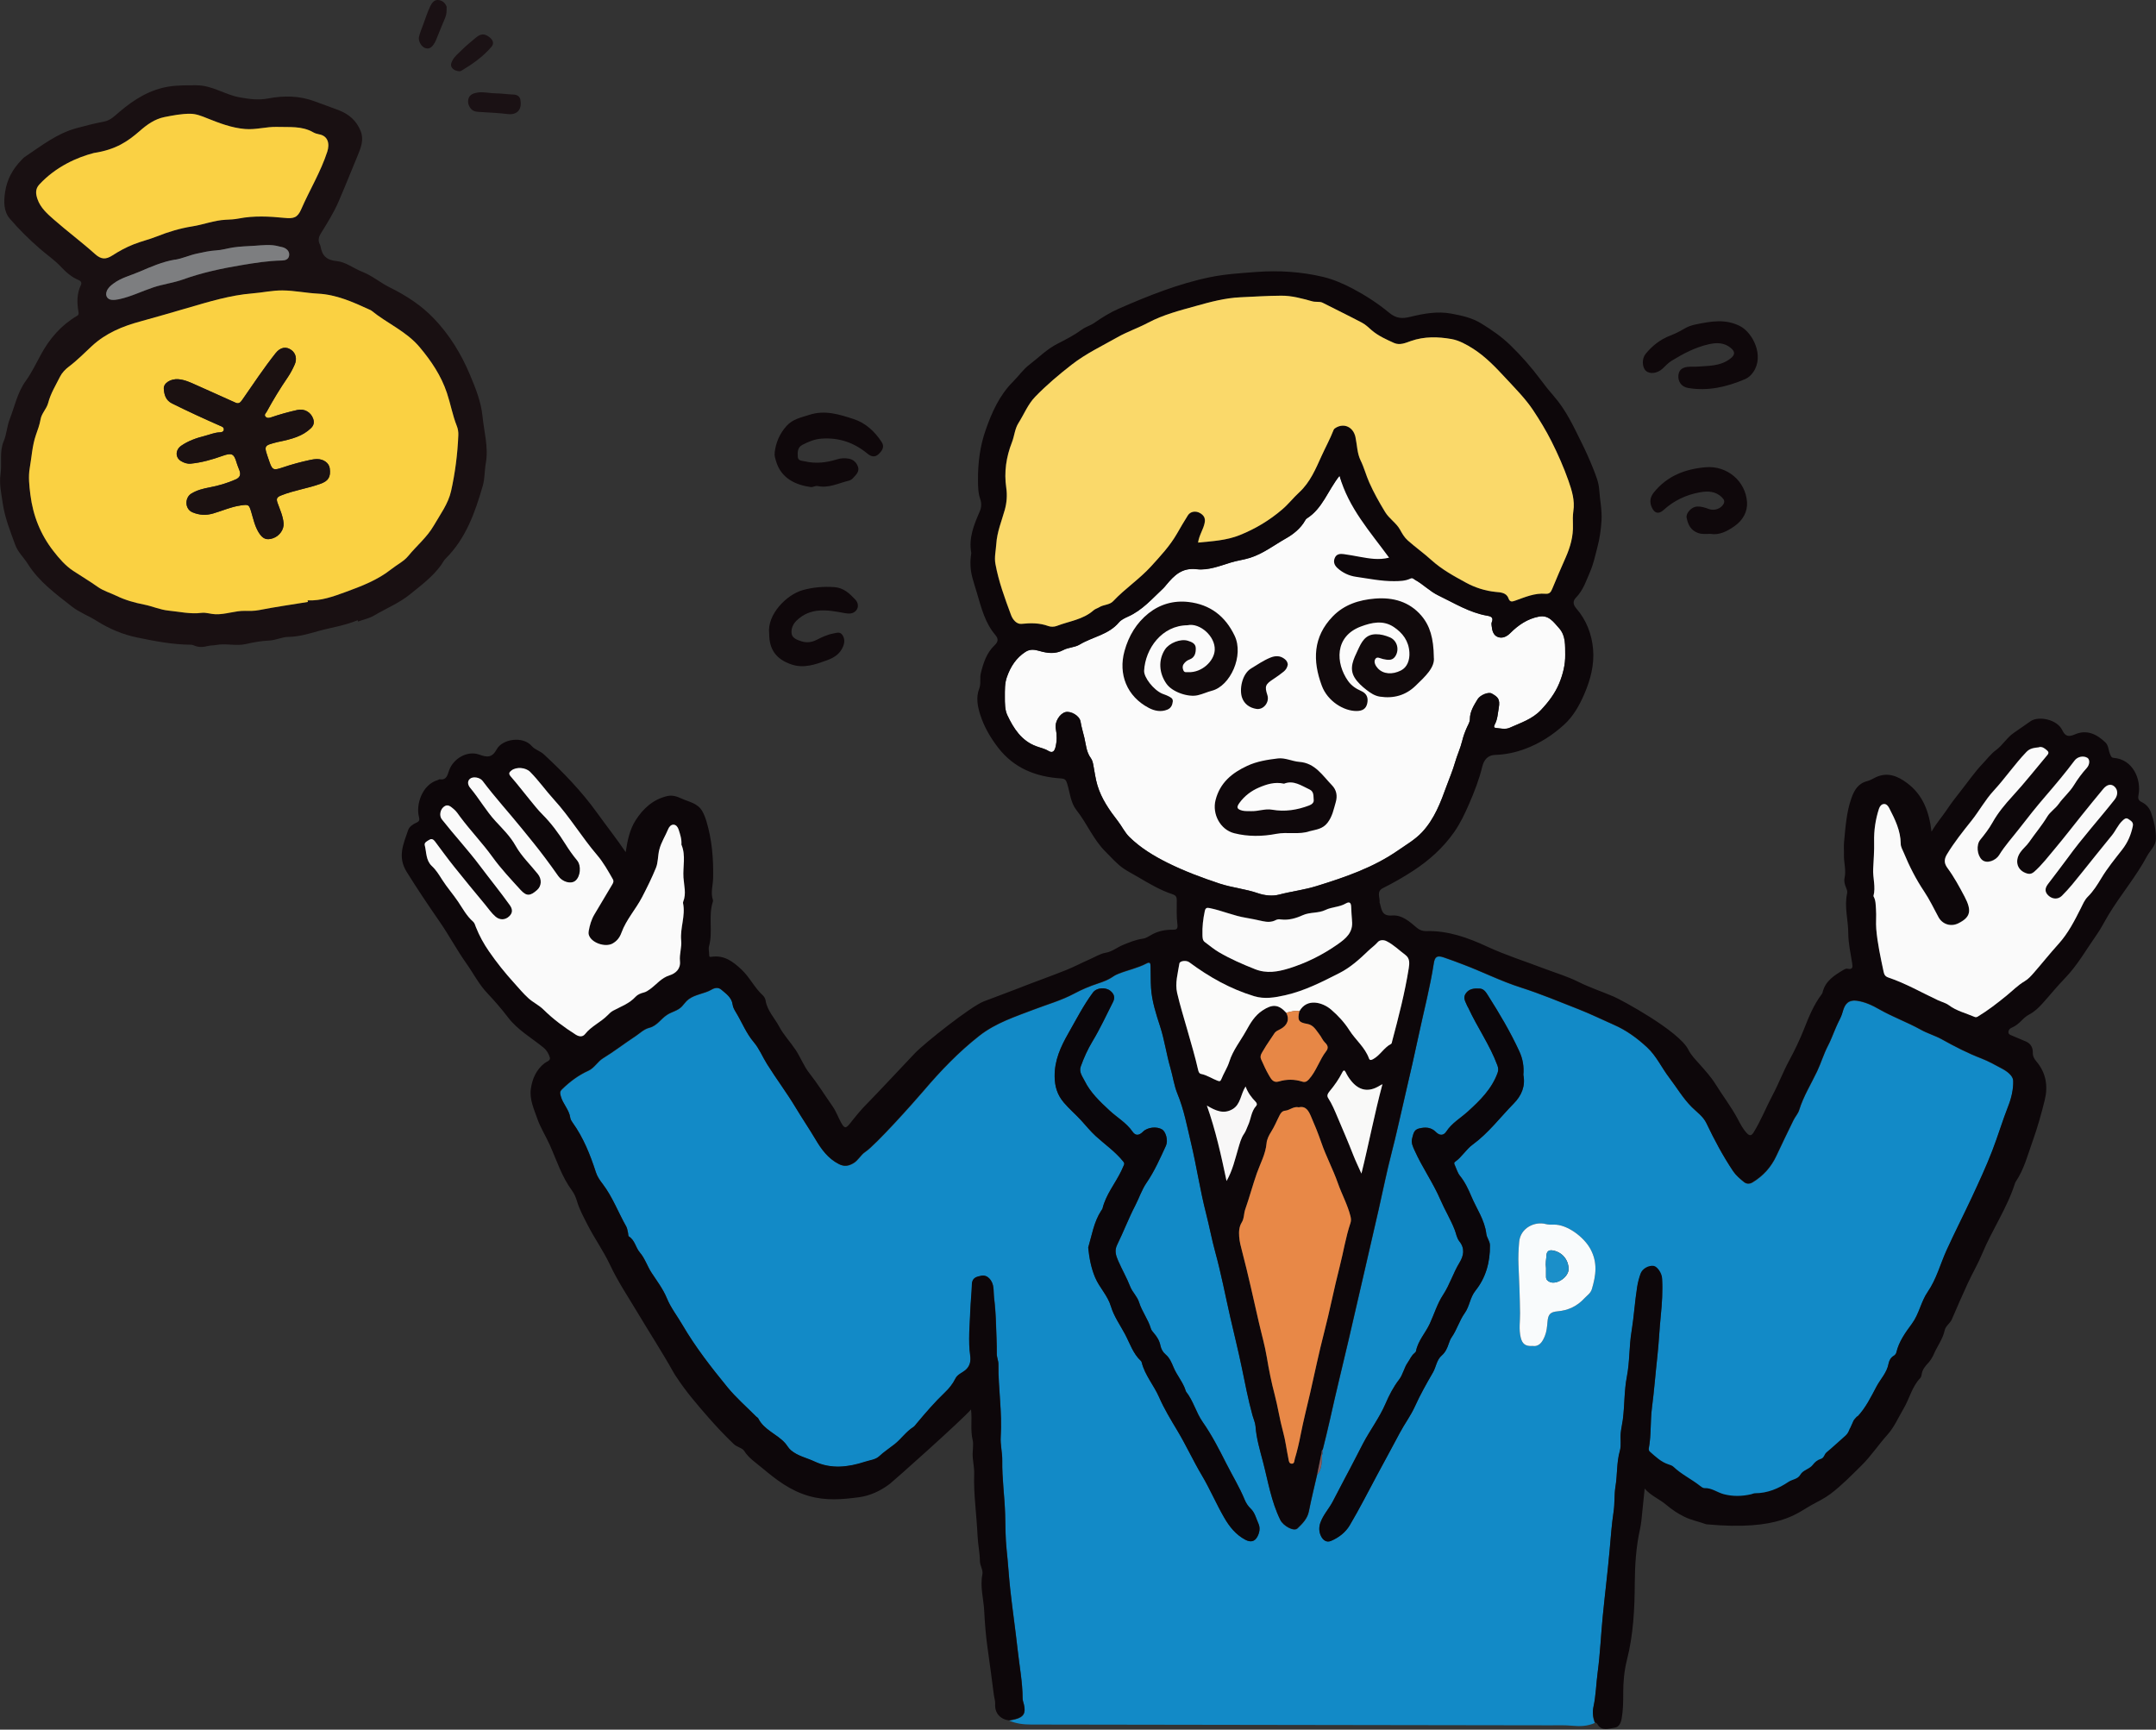 <?xml version="1.0" encoding="UTF-8"?><svg id="b" xmlns="http://www.w3.org/2000/svg" width="462.59" height="371.11" viewBox="0 0 462.59 371.11"><rect x="0" y="0" width="462.59" height="371.11" fill="#333333" stroke="none"/><g id="c"><g><path d="M287.43,102.08c1.94,6.88,15.85,22.13,16.17,22.3,1.77,.98,3.17,2.48,5.03,3.37,3.42,1.64,6.66,3.68,10.48,4.34,.83,.14,1.39,.41,.96,1.41-.09,.22-.04,.52-.02,.77,.1,1,.36,2.04,1.37,2.4,.97,.34,1.88-.11,2.63-.86,1.72-1.72,3.68-3.06,6.13-3.53,2.13-.41,3.14,1.16,4.31,2.45,1.51,1.67,1.3,3.8,1.34,5.76,.04,2.08-.49,4.16-1.28,6.09-.89,2.16-2.31,4.03-3.93,5.75-1.87,1.98-4.37,2.76-6.72,3.81-.93,.42-2.01,.12-3.01,.02-.52-.05-.28-.54-.14-.8,.57-1.1,.61-2.31,.82-3.48,.34-1.94-.22-2.37-1.51-3.1-.69-.39-2.47,.31-3.04,1.25-.78,1.3-1.63,2.6-1.64,4.23,0,.65-.37,1.21-.63,1.78-.43,.95-.78,1.91-1.03,2.94-.38,1.56-1.09,3.05-1.53,4.6-.48,1.69-1.18,3.29-1.77,4.93-1.31,3.61-2.65,7.22-5.34,10.07-1.47,1.56-3.34,2.63-5.09,3.85-5.34,3.71-11.37,5.76-17.52,7.67-2.66,.82-5.4,1.14-8.07,1.84-1.37,.36-3.07,.18-4.44-.29-2.71-.94-5.56-1.19-8.27-2.08-3.81-1.26-7.57-2.67-11.14-4.44-2.95-1.47-5.85-3.21-8.24-5.57-.99-.98-1.6-2.31-2.48-3.43-1.8-2.31-3.5-4.76-4.36-7.62-.43-1.42-.61-2.92-.89-4.39-.1-.52-.22-1.04-.53-1.47-.97-1.31-1.04-2.88-1.39-4.38-.27-1.15-.63-2.28-.82-3.46-.2-1.28-2.1-2.32-3.23-2.04-1.21,.3-2.35,2.1-2.09,3.48,.26,1.38,.29,2.73-.07,4.1-.24,.9-.69,1.25-1.52,.74-.82-.5-1.75-.67-2.62-1-3.18-1.19-4.85-3.85-6.18-6.66-.53-1.13-.54-2.57-.53-3.95,0-1.46-.05-2.88,.45-4.27,.78-2.19,1.96-4.07,3.98-5.37,.98-.63,1.95-.48,2.92-.21,1.77,.51,3.45,.75,5.22-.19,1.06-.56,2.43-.53,3.49-1.17,2.76-1.66,6.19-2.09,8.41-4.74,.48-.57,1.27-.94,1.98-1.26,3.07-1.37,5.2-3.88,7.58-6.1,.22-.2,.4-.45,.59-.68,1.71-2.04,3.35-3.76,6.56-3.38,2.43,.29,4.91-.69,7.32-1.44,1.34-.41,2.76-.57,4.12-1.01,2.83-.9,5.17-2.73,7.69-4.16,1.57-.89,3.17-2.14,4.13-3.87,.09-.16,.21-.33,.36-.42,3.37-2.13,4.48-5.97,7.02-9.16Z" fill="#fbfbfb"/><g><path d="M76.74,133.07c-2.74,1.15-5.67,1.56-8.51,2.35-2.08,.58-4.14,1.2-6.36,1.23-1.36,.01-2.66,.71-4.07,.78-1.71,.07-3.4,.38-5.07,.76-2.1,.48-4.26-.21-6.38,.2-.58,.11-1.18,.07-1.77,.22-1,.26-2,.31-2.98-.13-.2-.09-.43-.15-.65-.15-3.91-.02-7.74-.77-11.52-1.55-3.06-.63-6-1.86-8.68-3.56-1.74-1.11-3.7-1.8-5.35-3.1-3.47-2.73-7.05-5.32-9.46-9.17-.85-1.36-2.11-2.5-2.66-4.02-1.07-2.93-2.24-5.82-2.7-8.98-.3-2.07-.77-4.16-.47-6.18,.35-2.37-.28-4.83,.68-7.09,.65-1.53,.69-3.21,1.29-4.73,1.08-2.76,1.64-5.71,3.44-8.21,1.26-1.75,2.21-3.73,3.24-5.63,1.87-3.46,4.36-6.34,7.78-8.35,.39-.23,.35-.52,.29-.86-.33-1.95-.37-3.88,.52-5.73,.27-.56-.05-.9-.48-1.08-1.52-.63-2.68-1.66-3.81-2.86-1.37-1.46-3.07-2.61-4.59-3.94-2.25-1.97-4.4-4.08-6.34-6.34-1.39-1.62-1.34-3.73-1.03-5.79,.4-2.66,1.62-4.88,3.47-6.79,.23-.24,.46-.51,.73-.69,3.54-2.36,6.9-5.04,11.11-6.18,1.94-.53,3.9-1.03,5.87-1.4,1.45-.26,2.37-1.28,3.37-2.12,3.14-2.66,6.54-4.79,10.67-5.42,1.9-.29,3.85-.25,5.79-.26,3.42-.02,6.13,2.03,9.32,2.59,2.03,.36,3.95,.64,6.08,.24,3.34-.63,6.69-.63,10.04,.63,1.73,.65,3.5,1.25,5.23,1.93,2.15,.84,3.71,2.25,4.58,4.38,.77,1.87,.09,3.6-.62,5.31-1.37,3.28-2.68,6.59-4.09,9.86-1.04,2.41-2.45,4.64-3.82,6.87-.49,.79-.61,1.5-.22,2.31,.06,.14,.13,.27,.16,.42,.34,1.99,1.23,2.97,3.52,3.19,1.86,.17,3.58,1.56,5.42,2.28,2.15,.83,3.88,2.36,5.94,3.37,3.45,1.7,6.72,3.82,9.37,6.58,3.36,3.49,5.91,7.61,7.8,12.12,1.21,2.89,2.4,5.82,2.7,8.9,.33,3.36,1.33,6.68,.71,10.14-.29,1.6-.19,3.25-.66,4.86-1.66,5.72-3.61,11.27-7.98,15.6-.39,.39-.63,.93-.96,1.38-1.82,2.51-4.3,4.35-6.67,6.27-2.33,1.88-5.12,3.02-7.68,4.53-1.05,.62-2.3,.87-3.46,1.3-.03-.09-.05-.19-.08-.28Zm-10.68-3.92c-.02-.11-.04-.21-.06-.32,2.86,.14,5.54-.84,8.08-1.77,3.44-1.26,6.95-2.58,9.89-4.93,1.2-.96,2.67-1.67,3.62-2.82,1.8-2.19,4.03-4,5.48-6.52,1.38-2.4,3.1-4.7,3.71-7.4,.88-3.93,1.39-7.96,1.56-12,.03-.69-.08-1.36-.33-1.99-.92-2.29-1.34-4.72-2.11-7.05-1.24-3.74-3.36-6.87-5.86-9.85-2.87-3.42-6.99-5.1-10.35-7.84-.14-.12-.33-.17-.5-.25-3.51-1.61-7.02-3.19-10.98-3.39-2.53-.13-5.06-.67-7.59-.69-2.15-.02-4.3,.47-6.47,.64-4.76,.38-9.31,1.79-13.87,3.11-3.38,.98-6.75,1.99-10.15,2.9-3.82,1.03-7.41,2.5-10.41,5.28-1.61,1.49-3.16,3.08-4.93,4.41-.76,.57-1.49,1.33-1.91,2.17-.92,1.84-2.02,3.61-2.54,5.62-.34,1.3-1.42,2.23-1.64,3.55-.19,1.16-.61,2.24-.99,3.33-.79,2.31-.91,4.75-1.33,7.12-.32,1.81-.1,3.78,.14,5.7,.57,4.5,2.16,8.52,4.94,12.09,1.24,1.6,2.59,3.15,4.26,4.26,1.73,1.15,3.53,2.22,5.24,3.42,1.23,.88,2.69,1.28,4.03,1.93,1.88,.91,3.91,1.48,5.95,1.88,1.77,.34,3.41,1.11,5.23,1.29,2.35,.23,4.67,.79,7.07,.48,.99-.13,1.97,.27,2.99,.3,2.17,.07,4.19-.77,6.34-.73,.99,.02,1.98,.04,3-.16,3.48-.68,6.99-1.18,10.49-1.75ZM20.16,32.82c-3.57,.91-8.13,2.9-11.71,6.75-.92,.99-.79,2.03-.41,3.14,.64,1.88,2.16,3.21,3.52,4.4,2.89,2.53,5.99,4.84,8.86,7.42,1.27,1.14,2.27,1.2,3.69,.28,1.45-.94,2.95-1.75,4.57-2.39,1.64-.65,3.36-1.04,4.97-1.69,2.47-.99,5.02-1.75,7.61-2.16,2.4-.38,4.68-1.3,7.15-1.42,.91-.04,1.86-.08,2.78-.26,3.27-.64,6.56-.46,9.84-.14,1.98,.2,2.81-.03,3.6-1.85,1.81-4.15,4.19-8.03,5.59-12.35,.55-1.69,.19-3.41-1.8-3.74-.44-.07-.88-.23-1.27-.45-2.41-1.37-5.08-1.05-7.66-1.13-2.3-.08-4.58,.65-6.91,.45-2.88-.24-5.52-1.26-8.17-2.32-1.12-.45-2.3-.94-3.56-.95-1.89-.02-3.73,.35-5.57,.71-2.09,.41-3.76,1.63-5.32,3-2.44,2.13-5.03,3.97-9.8,4.7Zm17.4,22.9c-2.68,.45-5.16,1.54-7.63,2.6-1.89,.81-3.93,1.3-5.61,2.56-.61,.46-1.17,.94-1.43,1.69-.31,.91,.15,1.68,1.1,1.78,.52,.05,1.02-.02,1.55-.13,2.55-.54,4.88-1.71,7.33-2.53,2.1-.7,4.33-.96,6.4-1.71,4.15-1.49,8.44-2.4,12.75-3.11,2.78-.46,5.6-.91,8.44-.96,.68-.01,1.43-.19,1.58-1,.15-.85-.35-1.43-1.1-1.75-.34-.15-.73-.18-1.08-.28-1.74-.49-3.51-.24-5.25-.13-1.52,.1-3.04,.12-4.57,.36-1.21,.19-2.4,.56-3.63,.63-1.43,.08-2.8,.4-4.19,.7-1.58,.34-3.05,1.04-4.64,1.3Z" fill="#191012"/><path d="M111.69,21.71c.26,1.96-.88,2.99-2.78,2.76-1.86-.23-3.74-.31-5.62-.43-.79-.05-1.6,0-2.19-.65-.6-.65-.82-1.49-.56-2.29,.28-.86,1.15-1.13,1.98-1.25,1.3-.19,2.59,.18,3.9,.18,1.22,0,2.44,.22,3.68,.25,.93,.02,1.57,.46,1.59,1.45Z" fill="#1a1114"/><path d="M95.83,1.46c0,.87,.01,1.6-.3,2.32-.65,1.51-1.25,3.04-1.87,4.55-.11,.28-.22,.56-.37,.81-.46,.75-.97,1.5-2.01,1.19-.85-.25-1.6-1.55-1.38-2.44,.21-.87,.56-1.7,.87-2.54,.5-1.36,.94-2.76,1.57-4.06,.34-.7,.89-1.47,1.91-1.26,.84,.17,1.34,.75,1.58,1.42Z" fill="#1a1114"/><path d="M98.65,15.3c-.59-.04-1.21-.19-1.64-.72-.41-.51-.22-1.08,.05-1.59,.48-.91,1.3-1.54,2.01-2.25,.95-.95,2-1.8,3.03-2.66,1.07-.89,1.86-.92,2.93-.09,.68,.53,1.07,1.29,.44,2.03-1.83,2.16-4.13,3.76-6.55,5.2-.06,.04-.14,.04-.28,.07Z" fill="#1b1215"/><path d="M66.06,129.15c-3.5,.57-7.01,1.07-10.49,1.75-1.02,.2-2.01,.18-3,.16-2.15-.04-4.17,.8-6.34,.73-1.02-.03-2-.42-2.99-.3-2.4,.31-4.71-.25-7.07-.48-1.82-.18-3.46-.94-5.23-1.29-2.05-.4-4.08-.97-5.95-1.88-1.34-.65-2.79-1.05-4.03-1.93-1.7-1.21-3.5-2.27-5.24-3.42-1.67-1.1-3.02-2.66-4.26-4.26-2.78-3.57-4.37-7.59-4.94-12.09-.24-1.92-.46-3.88-.14-5.7,.42-2.37,.53-4.81,1.33-7.12,.38-1.09,.79-2.17,.99-3.33,.22-1.32,1.3-2.25,1.64-3.55,.52-2.01,1.62-3.78,2.54-5.62,.42-.84,1.15-1.6,1.91-2.17,1.77-1.33,3.32-2.92,4.93-4.41,3-2.78,6.6-4.25,10.41-5.28,3.4-.92,6.77-1.93,10.15-2.9,4.55-1.32,9.1-2.73,13.87-3.11,2.16-.17,4.32-.66,6.47-.64,2.53,.02,5.05,.56,7.59,.69,3.96,.2,7.47,1.78,10.98,3.39,.17,.08,.36,.14,.5,.25,3.35,2.74,7.48,4.42,10.35,7.84,2.5,2.98,4.61,6.11,5.86,9.85,.78,2.33,1.2,4.76,2.11,7.05,.25,.62,.36,1.3,.33,1.99-.17,4.05-.68,8.07-1.56,12-.6,2.7-2.32,5-3.71,7.4-1.45,2.51-3.68,4.32-5.48,6.52-.94,1.15-2.42,1.87-3.62,2.82-2.95,2.35-6.45,3.67-9.89,4.93-2.55,.93-5.23,1.91-8.08,1.77,.02,.11,.04,.21,.06,.32Zm-6.35-34.34c3-.63,5.22-1.24,6.98-2.93,.62-.59,.77-1.24,.5-2.04-.49-1.42-1.9-2.22-3.4-1.88-1.9,.43-3.78,.94-5.63,1.58-.38,.13-.84,.23-1.17-.12-.41-.43,.05-.77,.23-1.09,1.38-2.53,2.88-4.99,4.51-7.38,.59-.86,1.08-1.8,1.5-2.76,.52-1.18,.21-2.38-.66-3.05-1.14-.87-2.4-.68-3.43,.62-2.54,3.2-4.79,6.61-7.13,9.97-.38,.55-.74,.99-1.44,.68-2.8-1.24-5.58-2.53-8.38-3.76-1.26-.56-2.51-1.17-3.93-1.29-1.63-.13-3.21,.82-3.12,2.05,.09,1.27,.41,2.47,1.77,3.15,3.39,1.68,6.82,3.26,10.28,4.78,.37,.17,.85,.28,.83,.79-.02,.55-.53,.62-.92,.63-1.14,.05-2.18,.51-3.27,.79-1.75,.44-3.45,1.04-4.95,2.08-1.28,.89-1.31,2.53-.06,3.28,.64,.39,1.33,.64,2.13,.56,2.33-.23,4.56-.87,6.74-1.65,2.03-.72,2.49-.54,3.08,1.47,.17,.57,.42,1.12,.62,1.69,.32,.89,.06,1.49-.85,1.89-1.8,.79-3.65,1.34-5.58,1.7-1.36,.25-2.7,.58-3.92,1.33-1.4,.85-1.46,3.3,.27,4.02,1.47,.61,2.88,.69,4.39,.25,1.98-.57,3.86-1.43,5.92-1.73,1.72-.24,1.79-.22,2.29,1.43,.44,1.47,.76,2.99,1.56,4.32,.86,1.42,1.69,1.76,3.09,1.29,1.42-.48,2.4-1.91,2.28-3.23-.14-1.56-.8-2.96-1.31-4.4-.33-.93-.05-1.23,.79-1.56,2.74-1.1,5.68-1.5,8.45-2.5,1.65-.6,2.23-1.43,1.97-3.33-.15-1.13-1.33-1.99-2.76-1.97-.48,0-.97,.09-1.45,.19-2.01,.43-3.99,.96-5.94,1.63-1.9,.65-2.18,.55-2.8-1.27-1.22-3.58-1.4-3.38,1.9-4.24Z" fill="#fad142"/><path d="M20.16,32.82c4.76-.72,7.35-2.56,9.8-4.7,1.56-1.37,3.23-2.58,5.32-3,1.84-.36,3.69-.73,5.57-.71,1.26,.01,2.44,.5,3.56,.95,2.65,1.06,5.29,2.08,8.17,2.32,2.33,.2,4.61-.53,6.91-.45,2.58,.09,5.25-.24,7.66,1.13,.38,.22,.83,.37,1.27,.45,1.99,.33,2.35,2.06,1.8,3.74-1.4,4.32-3.79,8.21-5.59,12.35-.79,1.82-1.62,2.05-3.6,1.85-3.28-.33-6.57-.5-9.84,.14-.92,.18-1.87,.22-2.78,.26-2.47,.12-4.74,1.04-7.15,1.42-2.59,.41-5.14,1.17-7.61,2.16-1.62,.65-3.34,1.04-4.97,1.69-1.62,.64-3.12,1.45-4.57,2.39-1.41,.91-2.41,.86-3.69-.28-2.87-2.58-5.97-4.88-8.86-7.42-1.36-1.19-2.88-2.52-3.52-4.4-.38-1.11-.5-2.16,.41-3.14,3.58-3.85,8.15-5.83,11.71-6.75Z" fill="#fad144"/><path d="M37.56,55.72c1.59-.26,3.06-.96,4.64-1.3,1.39-.3,2.77-.62,4.19-.7,1.23-.07,2.42-.44,3.63-.63,1.53-.23,3.05-.26,4.57-.36,1.74-.11,3.51-.36,5.25,.13,.36,.1,.75,.14,1.08,.28,.75,.33,1.26,.91,1.1,1.75-.15,.81-.89,.99-1.58,1-2.85,.05-5.66,.5-8.44,.96-4.31,.71-8.6,1.62-12.75,3.11-2.07,.74-4.3,1-6.4,1.71-2.45,.82-4.78,1.99-7.33,2.53-.53,.11-1.03,.18-1.55,.13-.94-.09-1.41-.86-1.1-1.78,.26-.75,.82-1.23,1.43-1.69,1.68-1.27,3.73-1.75,5.61-2.56,2.47-1.06,4.95-2.15,7.63-2.6Z" fill="#7d7e80"/><path d="M59.7,94.81c-3.3,.86-3.12,.66-1.9,4.24,.62,1.81,.9,1.91,2.8,1.27,1.95-.66,3.93-1.2,5.94-1.63,.48-.1,.96-.18,1.45-.19,1.43-.02,2.6,.84,2.76,1.97,.26,1.9-.32,2.73-1.97,3.33-2.77,1.01-5.71,1.4-8.45,2.5-.83,.33-1.12,.63-.79,1.56,.51,1.44,1.18,2.84,1.31,4.4,.11,1.32-.86,2.75-2.28,3.23-1.39,.47-2.22,.14-3.09-1.29-.81-1.33-1.12-2.85-1.56-4.32-.5-1.66-.57-1.68-2.29-1.43-2.06,.29-3.95,1.16-5.92,1.73-1.51,.43-2.92,.36-4.39-.25-1.73-.72-1.67-3.17-.27-4.02,1.22-.74,2.56-1.07,3.92-1.33,1.93-.36,3.78-.92,5.58-1.7,.91-.4,1.16-.99,.85-1.89-.2-.57-.46-1.11-.62-1.69-.58-2.01-1.05-2.19-3.08-1.47-2.18,.78-4.41,1.41-6.74,1.65-.8,.08-1.49-.18-2.13-.56-1.24-.75-1.22-2.39,.06-3.28,1.5-1.04,3.2-1.64,4.95-2.08,1.08-.27,2.12-.74,3.27-.79,.39-.02,.9-.08,.92-.63,.02-.51-.46-.62-.83-.79-3.46-1.52-6.9-3.1-10.28-4.78-1.37-.68-1.68-1.88-1.77-3.15-.09-1.23,1.49-2.18,3.12-2.05,1.42,.11,2.67,.73,3.93,1.29,2.8,1.23,5.58,2.52,8.38,3.76,.7,.31,1.06-.12,1.44-.68,2.33-3.35,4.59-6.76,7.13-9.97,1.03-1.3,2.29-1.49,3.43-.62,.88,.67,1.19,1.87,.66,3.05-.42,.95-.92,1.9-1.5,2.76-1.63,2.38-3.13,4.84-4.51,7.38-.18,.33-.64,.66-.23,1.09,.33,.35,.79,.25,1.17,.12,1.85-.64,3.72-1.15,5.63-1.58,1.5-.34,2.9,.46,3.4,1.88,.28,.8,.12,1.44-.5,2.04-1.76,1.69-3.99,2.31-6.98,2.93Z" fill="#1b1111"/></g><path d="M342.19,369.67c-1.55,.7-3.16,.76-4.84,.6-1.56-.15-3.15-.09-4.73-.09-37.12-.06-74.25-.13-111.37-.17-1.64,0-3.2-.19-4.71-.83,.44-.09,.88-.16,1.31-.27,1.8-.46,2.3-1.33,1.86-3.15-.1-.44-.27-.87-.28-1.31-.01-3.52-.69-6.98-1.07-10.46-.47-4.3-1.1-8.58-1.58-12.89-.31-2.84-.47-5.69-.78-8.52-.27-2.52-.25-5.08-.32-7.62-.11-3.85-.68-7.68-.62-11.53,.03-1.73-.45-3.45-.33-5.14,.35-5.21-.55-10.36-.49-15.55,0-.75-.35-1.43-.35-2.21,.02-2.05-.1-4.09-.16-6.14-.06-1.98-.16-3.95-.42-5.92-.19-1.42,.15-2.91-1.03-4.14-.8-.83-1.62-.63-2.47-.38-.78,.22-1.22,.73-1.25,1.64-.06,1.87-.27,3.74-.34,5.62-.12,3.24-.48,6.47-.02,9.72,.15,1.09-.03,2.27-1.09,3.13-.71,.58-1.67,.89-2.11,1.8-.54,1.12-1.34,2.1-2.22,2.93-2.19,2.09-4.16,4.38-6.1,6.7-.22,.26-.41,.56-.69,.74-1.56,.99-2.59,2.55-4.03,3.69-1.1,.87-2.29,1.64-3.34,2.62-.73,.68-1.98,.8-3.02,1.14-3.61,1.17-7.28,1.59-10.8-.06-1.68-.79-3.56-1.15-5.04-2.39-.54-.45-.82-1.05-1.27-1.55-1.75-1.97-4.53-2.81-5.78-5.32-.08-.15-.29-.24-.42-.37-2.08-2.09-4.33-4.04-6.18-6.31-3.49-4.26-6.89-8.62-9.67-13.39-1.11-1.9-2.49-3.64-3.33-5.7-.81-1.98-2.12-3.69-3.28-5.46-.93-1.42-1.42-3.09-2.52-4.36-.92-1.07-1.05-2.65-2.36-3.44-.15-.09-.11-.49-.17-.74-.12-.47-.16-.99-.39-1.4-1.72-3.02-2.93-6.33-5.06-9.13-.58-.76-1.14-1.53-1.45-2.5-1.22-3.77-2.68-7.44-5.02-10.69-.22-.3-.43-.66-.48-1.01-.23-1.74-1.6-2.97-2.04-4.64-.18-.68-.24-.99,.28-1.49,1.67-1.63,3.5-3,5.64-3.97,1.29-.59,1.98-1.96,3.14-2.67,2.39-1.46,4.6-3.18,6.93-4.71,.99-.65,1.81-1.53,3.03-1.84,1.61-.4,2.46-1.9,3.77-2.76,1.03-.68,2.31-.87,3.2-1.81,.48-.51,.86-1.12,1.45-1.55,1.48-1.09,3.38-1.16,4.93-2.07,.71-.42,1.46-.52,2.09,.03,1.03,.89,2.22,1.67,2.42,3.2,.08,.61,.39,1.14,.7,1.65,1.29,2.13,2.19,4.47,3.84,6.42,1.18,1.39,1.87,3.15,2.84,4.69,1.98,3.17,4.23,6.16,6.16,9.36,1.37,2.28,2.86,4.48,4.22,6.76,1.25,2.12,2.7,4.15,5.03,5.33,1.14,.58,2.09,.44,3.16-.21,1.03-.63,1.52-1.75,2.5-2.4,2.22-1.46,10.45-10.68,12.48-13.07,3.65-4.29,7.55-8.37,12.02-11.87,3.5-2.74,7.65-4.07,11.68-5.61,2.9-1.11,5.89-1.94,8.65-3.42,1.6-.86,3.31-1.58,5.04-2.15,1.23-.4,2.4-.83,3.44-1.6,.33-.25,.72-.38,1.1-.53,1.95-.77,4.03-1.18,5.9-2.16,.76-.4,.89-.11,.91,.6,.05,1.56,0,3.12,.1,4.66,.18,2.85,1.08,5.59,1.95,8.27,.95,2.93,1.35,5.97,2.21,8.91,.53,1.83,.78,3.76,1.5,5.51,1.41,3.42,2.07,7.03,2.92,10.58,1.19,4.97,1.93,10.06,3.2,15.01,.72,2.8,1.25,5.64,2.01,8.44,1.25,4.58,2.14,9.25,3.2,13.89,.82,3.61,1.72,7.21,2.48,10.84,.71,3.43,1.37,6.88,2.3,10.26,.22,.79,.59,1.57,.65,2.37,.19,2.59,.95,5.09,1.59,7.56,1.1,4.2,1.77,8.54,3.73,12.5,.61,1.24,2.89,2.55,3.68,1.79,1.05-1.01,2.13-2.07,2.44-3.66,.52-2.64,1.17-5.26,1.77-7.89,1.07-1.23,.94-2.75,1.02-4.22,.26-.35,.19-.76,.19-1.15,.52-2.1,1.05-4.2,1.52-6.32,1.26-5.74,2.68-11.46,4.02-17.18,1.18-5.04,2.33-10.08,3.49-15.11,.99-4.31,1.99-8.61,2.97-12.92,.92-4.02,1.72-8.06,2.75-12.05,.99-3.81,1.82-7.66,2.71-11.49,1.22-5.25,2.38-10.52,3.55-15.78,.99-4.46,2.11-8.9,2.8-13.42,.22-1.44,.69-1.79,2.09-1.33,1.42,.47,2.82,1.01,4.22,1.54,4.14,1.56,8.09,3.58,12.32,4.92,4.25,1.35,8.36,3.07,12.5,4.7,2.55,1,5.01,2.22,7.52,3.32,2.68,1.17,4.99,2.86,7.13,4.84,2.01,1.86,3.12,4.37,4.75,6.51,1.61,2.11,2.94,4.41,4.84,6.31,1.1,1.1,2.44,2,3.15,3.48,1.69,3.54,3.53,7,5.71,10.26,.61,.91,1.5,1.67,2.37,2.36,.47,.37,1.12,.45,1.79,.05,2.28-1.38,3.97-3.24,5.1-5.65,1.21-2.58,2.45-5.15,3.7-7.71,.36-.74,.97-1.38,1.21-2.15,.91-2.95,2.54-5.56,3.85-8.31,.86-1.82,1.42-3.75,2.35-5.53,.6-1.15,1.05-2.38,1.56-3.58,.6-1.41,1.27-2.8,1.76-4.24,.48-1.4,1.37-2.01,2.85-1.81,1.79,.25,3.39,1.03,4.9,1.89,2.86,1.62,5.95,2.73,8.81,4.32,1.48,.82,3.12,1.28,4.58,2.1,2.74,1.53,5.52,2.95,8.44,4.08,1.56,.6,2.97,1.41,4.42,2.18,1.11,.59,2.38,1.54,2.41,2.62,.05,1.78-.38,3.68-1.04,5.36-1.26,3.2-2.23,6.49-3.47,9.69-1.3,3.38-2.82,6.65-4.35,9.93-1.78,3.83-3.71,7.58-5.46,11.43-1.35,2.97-2.15,6.16-4.04,8.91-1.44,2.09-1.81,4.7-3.39,6.84-1.35,1.83-2.79,3.8-3.33,6.16-.06,.26-.3,.55-.54,.69-.68,.4-1.01,1.05-1.14,1.74-.35,1.9-1.72,3.26-2.58,4.87-1.2,2.24-2.33,4.59-4.12,6.48-.86,.63-1.12,1.62-1.52,2.54-.06,.1-.12,.19-.18,.29l.03-.03c-.2,.53-.43,1.03-.87,1.42-1.37,1.2-2.69,2.45-4.09,3.61-.49,.41-.49,1.19-1.22,1.4-.7,.2-1.27,.67-1.7,1.25-.72,.96-2.09,1.09-2.69,2.14-.29,.51-.71,.74-1.2,.94-.45,.18-.94,.32-1.33,.59-2.18,1.47-4.51,2.44-7.18,2.45-.29,0-.57,.15-.86,.22-1.95,.45-3.91,.49-5.86-.02-1.4-.37-2.59-1.37-4.14-1.3-.32,.02-.69-.28-.98-.51-1.83-1.43-3.97-2.43-5.66-4.06-.28-.27-.72-.41-1.1-.53-1.58-.51-2.73-1.63-3.92-2.68-.24-.21-.36-.48-.29-.8,.56-2.88,.3-5.81,.68-8.71,.48-3.69,.76-7.41,1.17-11.11,.32-2.89,.43-5.8,.73-8.69,.27-2.66,.43-5.3,.28-7.96-.06-1.12-1.05-2.51-1.8-2.63-1.08-.17-2.43,.56-2.82,1.64-.31,.87-.56,1.79-.71,2.7-.51,3.2-.69,6.46-1.22,9.64-.53,3.24-.37,6.51-1.01,9.75-.59,3.02-.46,6.17-.87,9.25-.13,.95-.36,1.89-.45,2.86-.12,1.27,.17,2.58-.18,3.78-.72,2.51-.52,5.11-.94,7.65-.3,1.76-.13,3.6-.4,5.37-.42,2.78-.62,5.56-.86,8.36-.42,4.71-1.01,9.41-1.47,14.12-.39,3.98-.55,7.98-1.08,11.93-.34,2.48-.37,5-.91,7.47-.25,1.15-.14,2.31,.33,3.41Zm-15.34-139.06c.17-1.76-.11-3.42-.86-5.04-1.93-4.2-4.28-8.15-6.75-12.04-.4-.63-.84-1.39-1.76-1.44-1.15-.06-2.29,0-3.01,1.09-.64,.96,0,1.79,.34,2.64,.05,.14,.15,.26,.22,.39,1.92,4.19,4.63,7.98,6.24,12.33,.21,.56,.27,1.05,.06,1.62-1.25,3.47-3.76,5.93-6.41,8.33-1.55,1.4-3.41,2.45-4.59,4.26-.62,.95-1.46,.91-2.24,.12-1.04-1.06-2.3-1.09-3.65-.75-1.11,.28-1.19,1.2-1.44,2.07-.28,1.01,.16,1.83,.54,2.68,1.63,3.62,3.94,6.87,5.51,10.52,.94,2.18,2.19,4.22,3.06,6.44,.33,.84,.44,1.78,1.01,2.49,1.23,1.55,.93,3.1,.02,4.59-1.35,2.21-2.08,4.71-3.53,6.92-1.22,1.86-1.89,4.11-2.84,6.17-.92,1.99-2.52,3.63-2.95,5.86-.03,.17-.19,.34-.33,.45-.67,.54-.96,1.33-1.43,1.99-.81,1.15-1.04,2.61-1.87,3.68-1.23,1.59-2.15,3.39-2.9,5.14-1.31,3.05-3.3,5.66-4.83,8.56-1.28,2.44-2.51,4.91-3.82,7.33-.94,1.74-1.81,3.53-2.75,5.26-.8,1.48-1.99,2.75-2.58,4.4-.37,1.04-.3,2.03,.14,2.93,.39,.78,1.12,1.42,2.12,1,1.67-.7,3.13-1.84,4.02-3.34,2.11-3.56,3.97-7.26,5.94-10.91,1.61-2.99,3.23-5.97,4.83-8.97,1.01-1.91,2.33-3.63,3.22-5.63,1.13-2.51,2.49-4.91,3.87-7.29,.69-1.19,.77-2.69,1.89-3.65,.8-.69,1.2-1.61,1.52-2.59,.15-.46,.34-.93,.61-1.32,1.13-1.63,1.66-3.59,2.81-5.2,1.05-1.46,1.11-3.31,2.29-4.79,2.23-2.79,3.16-6.15,3.11-9.75-.01-.91-.68-1.57-.78-2.45-.34-2.97-2.11-5.4-3.22-8.06-.62-1.48-1.35-3.06-2.44-4.39-.5-.62-.73-1.47-1.07-2.22-.12-.27-.3-.55,.05-.8,1.46-1.03,2.32-2.63,3.81-3.72,3.36-2.45,5.87-5.83,8.77-8.78,1.66-1.69,2.53-3.71,2.05-6.15Zm-93.36,37.03c.23,2.28,.64,4.4,1.48,6.43,.91,2.19,2.69,3.86,3.4,6.23,.63,2.12,1.99,4,3.03,5.97,1.04,1.96,1.71,4.17,3.42,5.74,.08,.07,.12,.19,.15,.3,.69,2.76,2.62,4.91,3.74,7.48,1.08,2.48,2.5,4.82,3.91,7.16,1.88,3.13,3.41,6.48,5.27,9.62,1.74,2.93,3.06,6.07,4.76,9.01,1.15,1.99,2.51,3.7,4.57,4.79,1.1,.58,1.98,.41,2.57-.67,.47-.87,.65-1.88,.22-2.82-.51-1.1-.74-2.34-1.7-3.24-.53-.5-.97-1.17-1.24-1.85-1.11-2.7-2.64-5.19-3.95-7.78-1.55-3.05-3.11-6.11-5.08-8.93-1.41-2.01-1.99-4.51-3.54-6.47-.07-.08-.09-.21-.12-.31-.58-1.78-1.86-3.2-2.58-4.93-.4-.95-.83-2.03-1.69-2.75-.61-.51-.97-1.19-1.12-1.91-.22-1.08-.75-1.94-1.46-2.74-.24-.28-.5-.59-.6-.94-.59-1.98-1.91-3.63-2.52-5.6-.39-1.26-1.45-2.21-1.89-3.34-.75-1.93-1.78-3.7-2.6-5.58-.47-1.09-.85-2.16-.22-3.43,1.37-2.77,2.46-5.68,3.88-8.42,.84-1.62,1.38-3.37,2.43-4.89,1.7-2.48,2.91-5.23,4.16-7.95,.52-1.13-.02-3.01-.83-3.49-1.17-.7-3.15-.47-4.09,.48-.84,.85-1.6,.93-2.24,0-1.31-1.9-3.3-3.02-4.94-4.54-2.05-1.91-4.11-3.84-5.36-6.39-.46-.93-1.24-1.88-.82-3.05,.67-1.87,1.48-3.68,2.51-5.39,1.65-2.73,2.98-5.63,4.42-8.47,.48-.96,.23-1.73-.58-2.38-1.03-.83-2.94-.71-3.73,.36-2.04,2.74-3.58,5.78-5.27,8.74-1.66,2.91-2.99,5.8-2.95,9.28,.03,2.16,.58,3.94,1.95,5.57,1.16,1.37,2.53,2.53,3.74,3.85,1.04,1.13,1.99,2.33,3.13,3.37,1.97,1.8,4.19,3.33,5.89,5.44,.23,.29,.28,.48,.15,.78-.19,.41-.35,.83-.55,1.23-1.31,2.71-3.31,5.08-4.04,8.08-.04,.17-.18,.32-.29,.48-1.58,2.44-1.99,5.26-2.77,7.88Zm95.23,21.14c1.49,.24,2.19-.78,2.73-2.1,.41-1,.49-2.03,.58-3.07,.14-1.61,.6-2.12,2.19-2.26,2.27-.2,4.18-1.12,5.72-2.78,.58-.62,1.34-1.08,1.61-1.98,.87-2.92,1.29-5.69-.33-8.65-1.39-2.54-5-5.28-7.88-5.19-.56,.02-1.14,.02-1.67-.12-2.33-.63-5.46,.79-5.72,3.85-.14,1.65-.22,3.29-.14,4.94,.16,3.44,.3,6.88,.33,10.32,.02,1.75-.3,3.51,.15,5.26,.34,1.32,.99,1.87,2.43,1.79Z" fill="#128ac7"/><path d="M398.49,303.96c1.8-1.89,2.93-4.23,4.12-6.48,.86-1.61,2.23-2.97,2.58-4.87,.13-.69,.46-1.34,1.14-1.74,.24-.14,.48-.43,.54-.69,.54-2.36,1.98-4.33,3.33-6.16,1.58-2.14,1.95-4.75,3.39-6.84,1.89-2.74,2.7-5.94,4.04-8.91,1.75-3.85,3.68-7.61,5.46-11.43,1.52-3.27,3.04-6.54,4.35-9.93,1.24-3.2,2.21-6.49,3.47-9.69,.66-1.68,1.09-3.57,1.04-5.36-.03-1.08-1.3-2.03-2.41-2.62-1.45-.77-2.86-1.58-4.42-2.18-2.92-1.12-5.7-2.55-8.44-4.08-1.46-.81-3.1-1.27-4.58-2.1-2.86-1.59-5.95-2.69-8.81-4.32-1.5-.86-3.11-1.64-4.9-1.89-1.69-.23-2.61,.6-3.03,2.43-.15,.66-.44,1.29-.76,1.88-.93,1.7-1.49,3.6-2.39,5.32-.93,1.78-1.49,3.71-2.35,5.53-1.31,2.75-2.94,5.36-3.85,8.31-.24,.77-.84,1.41-1.21,2.15-1.25,2.56-2.5,5.13-3.7,7.71-1.13,2.41-2.82,4.27-5.1,5.65-.67,.4-1.32,.32-1.79-.05-.87-.69-1.76-1.45-2.37-2.36-2.18-3.26-4.03-6.72-5.71-10.26-.71-1.49-2.05-2.39-3.15-3.48-1.91-1.91-3.23-4.21-4.84-6.31-1.63-2.13-2.74-4.64-4.75-6.51-2.13-1.98-4.45-3.67-7.13-4.84-2.51-1.1-4.97-2.32-7.52-3.32-4.14-1.62-8.26-3.34-12.5-4.7-4.22-1.35-8.18-3.36-12.32-4.92-1.4-.53-2.8-1.07-4.22-1.54-1.4-.46-1.87-.12-2.09,1.33-.81,5.23-2.17,10.35-3.26,15.53-.85,4.04-1.76,8.07-2.72,12.08-1.04,4.36-1.95,8.74-3.08,13.08-1.04,3.98-1.84,8.03-2.75,12.05-.98,4.31-1.98,8.61-2.97,12.92-1.16,5.04-2.31,10.08-3.49,15.11-1.34,5.73-2.75,11.44-4.02,17.18-.47,2.12-1,4.22-1.52,6.32-.22,.16-.23,.39-.24,.63-.32,1.58-.65,3.16-.97,4.74-.6,2.63-1.25,5.24-1.77,7.89-.31,1.59-1.39,2.65-2.44,3.66-.8,.77-3.07-.55-3.68-1.79-1.96-3.96-2.63-8.3-3.73-12.5-.65-2.47-1.4-4.96-1.59-7.56-.06-.8-.43-1.58-.65-2.37-.93-3.38-1.59-6.83-2.3-10.26-.75-3.63-1.65-7.23-2.48-10.84-1.05-4.63-1.94-9.31-3.2-13.89-.77-2.79-1.29-5.64-2.01-8.44-1.27-4.95-2.01-10.03-3.2-15.01-.85-3.55-1.5-7.16-2.92-10.58-.72-1.74-.96-3.68-1.5-5.51-.86-2.94-1.26-5.98-2.21-8.91-.87-2.69-1.77-5.43-1.95-8.27-.1-1.54-.05-3.11-.1-4.66-.02-.71-.15-1.01-.91-.6-1.87,.98-3.96,1.39-5.91,2.17-.38,.15-.96,.45-1.3,.68-.99,.68-2.09,1.08-3.24,1.46-1.73,.57-3.43,1.29-5.04,2.15-2.76,1.48-5.76,2.31-8.65,3.42-4.03,1.54-8.18,2.88-11.68,5.61-4.47,3.5-8.38,7.59-12.02,11.87-2.03,2.38-10.26,11.6-12.48,13.07-.98,.65-1.47,1.77-2.5,2.4-1.07,.65-2.01,.79-3.16,.21-2.33-1.18-3.78-3.21-5.03-5.33-1.36-2.29-2.85-4.48-4.22-6.76-1.92-3.2-4.18-6.2-6.16-9.36-.97-1.55-1.66-3.31-2.84-4.69-1.65-1.94-2.54-4.29-3.84-6.42-.31-.51-.62-1.04-.7-1.65-.2-1.53-1.4-2.32-2.42-3.2-.63-.55-1.38-.45-2.09-.03-1.55,.91-3.44,.98-4.93,2.07-.59,.44-.97,1.04-1.45,1.55-.89,.95-2.17,1.13-3.2,1.81-1.31,.86-2.16,2.35-3.77,2.76-1.22,.3-2.04,1.19-3.03,1.84-2.34,1.53-4.54,3.25-6.93,4.71-1.16,.71-1.85,2.09-3.14,2.67-2.14,.97-3.96,2.34-5.64,3.97-.52,.5-.46,.81-.28,1.49,.44,1.67,1.81,2.9,2.04,4.64,.05,.35,.26,.71,.48,1.01,2.34,3.25,3.8,6.92,5.02,10.69,.31,.97,.87,1.74,1.45,2.5,2.14,2.8,3.34,6.11,5.06,9.13,.23,.41,.27,.93,.39,1.4,.06,.25,.02,.65,.17,.74,1.31,.8,1.44,2.38,2.36,3.44,1.1,1.28,1.59,2.94,2.52,4.36,1.16,1.77,2.47,3.48,3.28,5.46,.85,2.06,2.23,3.8,3.33,5.7,2.78,4.76,6.18,9.12,9.67,13.39,1.86,2.27,4.11,4.22,6.18,6.31,.13,.13,.34,.22,.42,.37,1.25,2.51,4.03,3.35,5.78,5.32,.44,.5,.72,1.1,1.27,1.55,1.48,1.24,3.37,1.6,5.04,2.39,3.52,1.66,7.19,1.24,10.8,.06,1.03-.34,2.29-.46,3.02-1.14,1.05-.98,2.23-1.75,3.34-2.62,1.44-1.14,2.47-2.7,4.03-3.69,.27-.17,.47-.48,.69-.74,1.94-2.32,3.9-4.6,6.1-6.7,.87-.83,1.67-1.81,2.22-2.93,.44-.91,1.39-1.23,2.11-1.8,1.07-.86,1.25-2.04,1.09-3.13-.46-3.25-.1-6.48,.02-9.72,.07-1.87,.28-3.74,.34-5.62,.03-.91,.47-1.42,1.25-1.64,.86-.24,1.67-.45,2.47,.38,1.15,1.19,.86,2.65,1.02,4.03,.22,1.92,.37,3.85,.43,5.78,.06,2.13,.19,4.25,.17,6.38,0,.78,.35,1.45,.35,2.21-.06,5.19,.84,10.34,.49,15.55-.11,1.69,.36,3.41,.33,5.14-.06,3.86,.51,7.68,.62,11.53,.07,2.54,.05,5.1,.32,7.62,.31,2.84,.47,5.68,.78,8.52,.47,4.3,1.1,8.59,1.58,12.89,.38,3.48,1.06,6.94,1.07,10.46,0,.44,.17,.88,.28,1.31,.44,1.82-.07,2.69-1.86,3.15-.43,.11-.88,.18-1.31,.27-1.88-.19-3.11-1.57-2.99-3.47,.05-.71-.2-1.33-.28-1.99-.43-3.36-.87-6.71-1.35-10.06-.38-2.64-.58-5.32-.72-8-.14-2.6-.92-5.15-.39-7.81,.19-.94-.52-1.84-.53-2.84-.02-1.8-.42-3.57-.5-5.39-.08-1.8-.33-4.73-.48-6.53-.19-2.27-.33-4.54-.25-6.81,.05-1.48-.36-2.9-.33-4.37,.02-.97,.21-2.05,0-2.89-.52-2.16-.07-4.33-.35-6.54-2.11,2.43-16.6,15.33-17.41,15.95-1.98,1.51-4.29,2.58-6.64,2.88-3.53,.47-7.05,.79-10.74-.27-4.04-1.16-7.03-3.51-10.07-6.05-1.34-1.12-2.81-2.06-3.8-3.61-.44-.69-1.54-.81-2.22-1.46-1.93-1.84-3.75-3.77-5.5-5.77-2.42-2.76-4.81-5.55-6.82-8.63-.16-.25-.35-.49-.49-.75-2.53-4.53-5.36-8.89-8.02-13.34-1.98-3.3-4.12-6.52-5.76-10.01-1.39-2.95-3.28-5.59-4.76-8.48-.85-1.67-1.76-3.31-2.3-5.11-.25-.83-.57-1.63-1.09-2.33-2.19-2.97-3.28-6.47-4.76-9.78-.85-1.91-1.99-3.66-2.68-5.65-.73-2.09-1.7-4.14-1.38-6.4,.31-2.13,1.15-4.09,2.94-5.49,.45-.35,1.33-.55,1.14-1.2-.23-.77-.63-1.55-1.35-2.13-2.57-2.11-5.53-3.76-7.6-6.46-1.4-1.83-2.9-3.57-4.48-5.24-1.81-1.91-2.98-4.25-4.47-6.35-2.08-2.93-3.75-6.1-5.79-9.04-2.42-3.49-4.79-7.02-7.04-10.64-2.02-3.26-.67-6,.31-8.92,.26-.78,1.04-1.29,1.8-1.63,.61-.27,.7-.59,.54-1.21-.7-2.61,.63-6.94,4.04-7.93,.14-.04,.29-.18,.41-.16,1.46,.23,1.67-.92,1.99-1.85,.89-2.6,3.93-4.38,6.49-3.45,1.72,.62,2.74,.71,3.76-1.15,1.18-2.18,5.58-2.91,7.5-.69,.7,.81,1.79,1.04,2.58,1.77,4.2,3.88,8.15,7.98,11.49,12.63,1.99,2.77,4.1,5.44,6.09,8.37,.38-2.47,.84-4.82,2.14-6.85,1.62-2.52,3.72-4.46,6.77-5.18,1.12-.26,2.12,.09,3.05,.52,1.58,.74,3.49,.97,4.49,2.75,.39,.7,.66,1.42,.88,2.16,1.19,3.97,1.52,8.03,1.43,12.16-.03,1.55-.57,3.1-.06,4.65,.05,.14,.05,.29,0,.43-1.02,3.12,.06,6.41-.82,9.55-.16,.58,.04,1.26,.03,1.89,0,.52,.3,.39,.6,.36,2.66-.35,4.45,.99,6.31,2.72,1.78,1.66,2.78,3.89,4.55,5.51,.31,.29,.59,.75,.65,1.16,.34,2.19,1.95,3.77,2.92,5.61,.91,1.72,2.38,3.28,3.51,4.97,1.07,1.6,1.75,3.48,2.95,5,1.81,2.3,3.35,4.78,5.02,7.17,.72,1.03,1.15,2.26,1.76,3.38,.73,1.35,1.05,1.39,1.95,.25,1.23-1.56,2.47-3.09,3.89-4.49,1.11-1.09,8.99-9.49,10.04-10.59,2.03-2.13,11.97-10.03,14.8-11.12,2.39-.92,4.8-1.78,7.19-2.72,3.49-1.39,7.04-2.62,10.52-4.02,1.69-.68,3.3-1.55,4.97-2.27,1.16-.5,2.22-1.21,3.51-1.43,1.34-.23,2.41-1.15,3.65-1.66,1.39-.57,2.74-1.13,4.24-1.34,.75-.1,1.39-.58,2.02-.92,1.41-.76,2.86-1.02,4.42-1,.76,0,1.13-.13,1-1.15-.22-1.69-.14-3.42-.14-5.14,0-.72-.14-1.07-.95-1.34-2.63-.87-5-2.29-7.38-3.69-.99-.59-2.02-1.11-2.99-1.75-1.5-1-2.64-2.37-3.91-3.62-2.67-2.62-4.01-6.1-6.28-8.96-1.28-1.61-1.41-3.76-2-5.68-.23-.73-.39-1.08-1.38-1.14-5.36-.35-10.04-2.19-13.45-6.61-1.65-2.14-3.01-4.49-3.82-7.02-.56-1.76-.97-3.73-.23-5.62,.43-1.09,.08-2.23,.35-3.34,.55-2.21,1.23-4.33,2.93-5.96,.73-.7,.96-1.32,.16-2.25-2.17-2.55-2.97-5.74-3.89-8.86-.34-1.14-.71-2.27-1.02-3.43-.46-1.71-.52-3.41-.24-5.15,0-.06,0-.12,0-.19-.58-3.2,.6-6.04,1.83-8.86,.36-.83,.41-1.76,.11-2.61-.47-1.32-.48-2.73-.49-4.1-.03-3.65,.43-7.29,1.63-10.71,1.32-3.79,2.95-7.49,5.91-10.44,1.16-1.15,2.12-2.57,3.41-3.56,2.03-1.55,3.81-3.4,6.16-4.58,1.78-.9,3.59-1.84,5.22-3.04,.79-.58,1.77-.82,2.61-1.4,1.68-1.17,3.42-2.25,5.29-3.07,6.35-2.77,12.79-5.36,19.6-6.75,3.23-.66,6.53-.86,9.83-1.11,4.86-.37,9.7-.06,14.4,1.06,2.17,.52,4.33,1.45,6.39,2.54,2.76,1.46,5.38,3.17,7.74,5.12,1.57,1.3,2.81,1.33,4.58,.9,2.86-.7,5.84-1.24,8.76-.69,2.19,.41,4.4,.86,6.44,2.11,2.25,1.38,4.38,2.85,6.26,4.68,2.34,2.27,4.49,4.72,6.44,7.33,.91,1.23,1.86,2.43,2.87,3.58,2.62,2.98,4.25,6.52,5.99,10.05,.91,1.83,1.74,3.69,2.49,5.58,.56,1.43,1.15,2.84,1.26,4.39,.15,2.24,.64,4.44,.5,6.71-.12,1.98-.4,3.88-.91,5.81-.44,1.69-.81,3.43-1.49,5.02-.84,1.96-1.5,4.06-3.07,5.67-.68,.69-.7,1.44,.04,2.3,2.17,2.5,3.34,5.52,3.62,8.76,.29,3.35-.55,6.58-1.9,9.68-1.07,2.46-2.35,4.75-4.36,6.57-2.44,2.21-5.15,3.96-8.24,5.12-2.12,.8-4.3,1.26-6.58,1.33-1.47,.05-2.34,1.04-2.69,2.49-.67,2.77-1.7,5.42-2.83,8.02-.91,2.09-1.88,4.15-3.2,6.04-2.36,3.37-5.35,6.05-8.76,8.28-2.1,1.37-4.28,2.62-6.52,3.74-1.48,.74-.6,2.03-.72,3.09,0,.07,.05,.14,.07,.21,.37,1.37,.41,2.76,2.64,2.58,2.09-.17,3.75,1.33,5.31,2.66,.55,.47,1.25,.71,1.97,.69,4.68-.14,8.96,1.41,13.12,3.34,3.98,1.84,8.15,3.15,12.23,4.71,2.44,.93,4.95,1.66,7.31,2.84,2.43,1.22,5.05,2.08,7.56,3.15,1.62,.69,14.07,7.39,16.05,11.43,.56,1.14,1.53,2.11,2.39,3.08,1.21,1.37,2.44,2.71,3.42,4.28,1.54,2.48,3.33,4.8,4.71,7.37,.58,1.09,1.13,2.2,1.98,3.11,.51,.55,.94,.75,1.46-.08,1.6-2.57,2.69-5.39,4.1-8.04,1.3-2.44,2.26-5.03,3.58-7.46,1.17-2.17,2.26-4.43,3.18-6.76,1.01-2.56,2.05-5.13,3.73-7.37,.09-.12,.19-.25,.22-.39,.57-2.53,2.57-3.74,4.58-4.94,.22-.13,.52-.25,.75-.2,1.21,.25,1.17-.36,1.02-1.26-.34-2.1-.81-4.22-.82-6.33-.01-2.87-.89-5.71-.25-8.59,.09-.4-.06-.81-.22-1.2-.28-.66-.49-1.38-.33-2.08,.38-1.68-.18-3.32-.13-4.99,.03-.94-.07-1.88,.03-2.81,.31-3.15,.5-6.32,1.57-9.34,.62-1.73,1.46-3.18,3.43-3.66,.64-.16,1.22-.55,1.83-.83,2.52-1.16,4.68-.24,6.68,1.25,3.39,2.52,4.73,6.11,5.25,10.43,1.1-1.9,2.33-3.26,3.39-4.85,.83-1.24,1.73-2.42,2.66-3.59,1.63-2.04,3.1-4.23,4.9-6.12,.95-.99,1.77-2.12,2.9-2.95,1.45-1.06,2.34-2.71,3.86-3.72,1.21-.8,2.37-1.68,3.58-2.49,1.69-1.13,5.66-.39,6.77,1.96,.62,1.32,1.36,1.48,2.66,.91,2.6-1.14,4.75-.06,6.61,1.73,.71,.69,.61,1.82,1.06,2.68,.16,.31,.22,.58,.66,.61,4.19,.3,6,4.66,5.36,7.96-.16,.84,0,1.19,.71,1.54,.94,.46,1.62,1.22,1.97,2.22,.63,1.85,1.11,3.73,1.05,5.7-.05,1.49-1.24,2.43-1.88,3.63-2.38,4.46-5.68,8.32-8.29,12.64-.85,1.41-1.59,2.91-2.52,4.23-2.24,3.18-4.13,6.59-6.89,9.43-1.65,1.7-3.15,3.57-4.75,5.34-.84,.93-1.71,1.77-2.83,2.36-.59,.31-1.12,.76-1.59,1.24-.64,.65-1.3,1.23-2.15,1.59-.38,.16-.71,.42-.74,.91-.03,.57,.44,.66,.79,.81,.99,.44,2,.83,3,1.27,1,.44,1.46,1.3,1.44,2.34-.02,.79,.29,1.36,.77,1.92,2.08,2.45,2.53,5.3,1.79,8.3-.73,2.96-1.56,5.92-2.59,8.79-1.06,2.96-1.84,6.06-3.63,8.72-.07,.1-.12,.22-.16,.33-1.7,5.35-4.92,9.99-7.05,15.14-.88,2.13-2.06,4.12-3.03,6.22-1.2,2.59-2.35,5.22-3.47,7.84-.38,.88-1.33,1.39-1.53,2.33-.41,1.92-1.63,3.45-2.37,5.21-.22,.53-.71,1.32-1.1,1.74-.71,.75-1.37,1.53-1.49,2.62-.03,.25-.14,.54-.31,.72-1.76,1.86-2.29,4.39-3.54,6.51-1.12,1.9-2.03,4.02-3.47,5.62-1.94,2.15-3.52,4.58-5.59,6.62-2.15,2.11-4.23,4.27-6.65,6.09-1.27,.95-2.7,1.64-4.04,2.37-3.07,1.65-6.8,5.63-22.61,4.14-1.54-.57-3.17-.87-4.65-1.59-1.46-.7-2.78-1.61-4.01-2.65-1.39-1.18-3.16-1.83-4.55-3.42-.25,2.47-.48,4.72-.71,6.96-.05,.49-.19,1.27-.29,1.75-.85,3.79-1.09,7.64-1.12,11.53-.03,5.55-.3,11.08-1.68,16.51-.6,2.37-.81,4.8-.8,7.25,0,1.79-.02,3.59-.34,5.36-.17,.95-.55,1.82-1.56,1.96-1.27,.18-2.73,.8-3.64-.78-.13-.23-.33-.28-.51-.39-.47-1.1-.58-2.26-.33-3.41,.54-2.46,.57-4.98,.91-7.47,.53-3.95,.69-7.96,1.08-11.93,.46-4.71,1.05-9.41,1.47-14.12,.25-2.79,.44-5.58,.86-8.36,.27-1.77,.11-3.6,.4-5.37,.43-2.54,.22-5.14,.94-7.65,.34-1.2,.06-2.51,.18-3.78,.09-.97,.32-1.9,.45-2.86,.41-3.08,.28-6.23,.87-9.25,.63-3.24,.47-6.51,1.01-9.75,.52-3.19,.7-6.44,1.22-9.64,.15-.92,.4-1.83,.71-2.7,.39-1.07,1.74-1.8,2.82-1.64,.76,.12,1.74,1.51,1.8,2.63,.15,2.66-.01,5.3-.28,7.96-.29,2.89-.41,5.8-.73,8.69-.41,3.7-.69,7.42-1.17,11.11-.37,2.9-.12,5.83-.68,8.71-.06,.33,.05,.59,.29,.8,1.2,1.05,2.35,2.17,3.92,2.68,.39,.12,.82,.26,1.1,.53,1.7,1.62,3.83,2.62,5.66,4.06,.29,.23,.66,.52,.98,.51,1.55-.07,2.74,.93,4.14,1.3,1.95,.51,3.9,.47,5.86,.02,.29-.07,.57-.22,.86-.22,2.67-.01,5.01-.99,7.18-2.45,.4-.27,.88-.4,1.33-.59,.49-.2,.91-.43,1.2-.94,.61-1.05,1.97-1.18,2.69-2.14,.43-.57,1-1.04,1.7-1.25,.73-.21,.73-.99,1.22-1.4,1.4-1.16,2.72-2.41,4.09-3.61,.44-.39,.68-.89,.87-1.41,0,0-.03,.03-.03,.03,.06-.1,.12-.19,.18-.29,.86-1.78,.39-1.31,1.52-2.54Zm-119.69-87.02c1.62-2.86,4.96-1.91,6.8-.34,1.49,1.28,2.85,2.75,3.92,4.44,1.31,2.07,3.33,3.65,4.2,6.04,.18,.5,.56,.32,.93,.12,1.49-.83,2.29-2.46,3.82-3.25,.15-.08,.18-.4,.23-.61,1.37-5.16,2.71-10.33,3.55-15.6,.17-1.07,.26-2.14-.72-2.87-1.34-.99-2.52-2.2-4.03-2.95-.67-.34-1.48-.28-1.89,.19-.62,.71-1.38,1.23-2.04,1.87-1.89,1.82-3.85,3.59-6.2,4.78-3.72,1.89-7.41,3.79-11.56,4.74-2.3,.52-4.49,.9-6.73,.22-5.09-1.54-9.66-4.11-13.92-7.28-.62-.46-2.03-.32-2.12,.27-.33,2.1-.97,4.22-.48,6.33,.64,2.72,1.47,5.39,2.23,8.08,.8,2.8,1.64,5.58,2.27,8.42,.08,.36,.21,.78,.63,.86,1.27,.25,2.33,1.01,3.52,1.45,.44,.16,.64,.18,.83-.32,.5-1.28,1.29-2.42,1.71-3.76,.77-2.45,2.41-4.46,3.64-6.68,.91-1.64,1.82-3.2,3.47-4.3,2.09-1.39,3.43-1.37,5.1,.48,.77,1.35,.31,2.7-1.2,3.5-.49,.26-1.02,.44-1.35,.96-.74,1.17-1.58,2.29-2.27,3.49-.34,.61-.92,1.25-.56,2.05,.52,1.16,1.03,2.32,1.67,3.41,.45,.76,.9,1.72,2.14,1.35,1.66-.5,3.33-.5,4.99,.02,.61,.19,1,.02,1.45-.47,1.63-1.8,2.27-4.19,3.73-6.07,.52-.67,.35-1.24-.28-1.84-.5-.48-.76-1.2-1.2-1.75-.73-.91-1.25-2.03-2.62-2.25-1.85-.3-2.12-.82-1.66-2.74Zm-21.74-100.52c3.05-.3,6.06-.45,8.96-1.62,3.34-1.35,6.34-3.15,9.08-5.5,1.33-1.14,2.38-2.5,3.64-3.66,2.35-2.16,3.53-5.03,4.78-7.79,.84-1.85,1.83-3.65,2.57-5.55,.1-.27,.28-.39,.52-.53,1.78-1.04,3.73-.14,4.19,2.02,.36,1.68,.35,3.47,1.11,5.02,.75,1.52,1.16,3.15,1.84,4.69,.98,2.21,2.15,4.3,3.41,6.36,.89,1.46,2.38,2.32,3.19,3.77,.47,.84,.93,1.67,1.67,2.33,1.65,1.46,3.45,2.74,5.07,4.21,2.24,2.03,4.88,3.46,7.46,4.87,1.9,1.03,4.09,1.75,6.37,1.97,.97,.09,2.26,.12,2.7,1.35,.32,.88,.77,.76,1.45,.52,2.11-.74,4.19-1.67,6.5-1.48,.85,.07,1.16-.34,1.44-1.03,.93-2.26,1.9-4.51,2.89-6.74,.99-2.24,1.65-4.54,1.56-7.01-.03-.98-.05-2.02,.09-2.93,.36-2.34-.34-4.5-1.05-6.54-1-2.87-2.25-5.69-3.63-8.43-1.17-2.33-2.53-4.56-3.95-6.7-1.64-2.48-3.81-4.64-5.85-6.84-2.14-2.31-4.31-4.61-6.99-6.33-1.46-.93-3.05-1.81-4.68-2.1-2.87-.5-5.8-.59-8.69,.42-1.11,.39-2.39,.99-3.64,.42-1.67-.76-3.35-1.5-4.77-2.71-.67-.57-1.32-1.22-2.09-1.63-2.8-1.48-5.66-2.85-8.48-4.3-.37-.19-.71-.15-1.08-.18-.37-.03-.73,0-1.11-.11-2.19-.61-4.41-1.23-6.69-1.21-2.91,.02-5.82,.21-8.72,.34-3.33,.15-6.49,1.01-9.6,1.88-3.44,.96-6.95,1.85-10.18,3.56-2.15,1.14-4.53,1.94-6.62,3.14-3.3,1.88-6.76,3.5-9.8,5.87-2.75,2.15-5.4,4.38-7.82,6.87-1.59,1.63-2.42,3.77-3.61,5.66-.8,1.27-.87,2.78-1.4,4.13-1.24,3.16-1.72,6.41-1.22,9.79,.23,1.57,.1,3.19-.31,4.68-.68,2.43-1.67,4.77-1.83,7.34-.09,1.42-.45,2.86-.19,4.27,.7,3.79,2.03,7.4,3.36,11,.37,.99,1.19,1.98,2.24,1.88,1.99-.2,3.88-.23,5.78,.48,.52,.19,1.25,.18,1.77-.03,2.66-1.03,5.64-1.35,7.89-3.34,.37-.32,.86-.44,1.24-.68,.94-.59,2.19-.46,2.99-1.3,2.52-2.68,5.63-4.73,8.1-7.44,2.01-2.21,4.06-4.4,5.57-7.02,.77-1.33,1.53-2.67,2.36-3.96,.53-.83,1.69-1.04,2.67-.44,.69,.43,1.14,.99,.93,2.03-.28,1.46-1.21,2.66-1.42,4.28Zm30.36-14.34c-2.54,3.19-3.64,7.03-7.02,9.16-.15,.1-.28,.26-.36,.42-.96,1.73-2.56,2.99-4.13,3.87-2.53,1.43-4.86,3.26-7.69,4.16-1.36,.43-2.79,.59-4.12,1.01-2.41,.74-4.9,1.73-7.32,1.44-3.2-.38-4.85,1.34-6.56,3.38-.19,.23-.38,.47-.59,.68-2.38,2.22-4.51,4.73-7.58,6.1-.71,.32-1.5,.69-1.98,1.26-2.22,2.65-5.65,3.08-8.41,4.74-1.06,.64-2.43,.6-3.49,1.17-1.77,.94-3.45,.7-5.22,.19-.97-.28-1.94-.43-2.92,.21-2.02,1.3-3.2,3.17-3.98,5.37-.5,1.39-.44,2.81-.45,4.27,0,1.38,0,2.83,.53,3.95,1.33,2.81,3,5.47,6.18,6.66,.87,.33,1.8,.5,2.62,1,.84,.51,1.29,.16,1.52-.74,.36-1.37,.33-2.72,.07-4.1-.26-1.38,.88-3.18,2.09-3.48,1.13-.28,3.02,.76,3.23,2.04,.19,1.19,.55,2.31,.82,3.46,.35,1.5,.42,3.07,1.39,4.38,.31,.42,.43,.95,.53,1.47,.28,1.47,.46,2.97,.89,4.39,.86,2.86,2.56,5.31,4.36,7.62,.87,1.12,1.48,2.45,2.48,3.43,2.39,2.36,5.29,4.1,8.24,5.57,3.57,1.77,7.33,3.18,11.14,4.44,2.72,.89,5.57,1.14,8.27,2.08,1.36,.47,3.07,.65,4.44,.29,2.67-.7,5.4-1.01,8.07-1.84,6.15-1.9,12.18-3.96,17.52-7.67,1.75-1.21,3.61-2.29,5.09-3.85,2.7-2.86,4.04-6.47,5.34-10.07,.6-1.64,1.29-3.24,1.77-4.93,.44-1.55,1.15-3.04,1.53-4.6,.25-1.03,.6-1.99,1.03-2.94,.26-.58,.63-1.14,.63-1.78,0-1.63,.86-2.93,1.64-4.23,.57-.94,2.35-1.64,3.04-1.25,1.29,.73,1.85,1.16,1.51,3.1-.21,1.18-.25,2.39-.82,3.48-.13,.26-.38,.75,.14,.8,1,.1,2.08,.39,3.01-.02,2.35-1.06,4.85-1.84,6.72-3.81,1.63-1.72,3.04-3.59,3.93-5.75,.79-1.92,1.32-4.01,1.28-6.09-.03-1.97,.17-4.09-1.34-5.76-1.17-1.29-2.18-2.86-4.31-2.45-2.45,.47-4.41,1.81-6.13,3.53-.75,.75-1.66,1.2-2.63,.86-1.02-.35-1.27-1.39-1.37-2.4-.03-.26-.07-.55,.02-.77,.42-1-.13-1.27-.96-1.41-3.82-.65-7.06-2.7-10.48-4.34-1.86-.89-3.25-2.4-5.03-3.37-.31-.17-.53-.48-1-.26-1.1,.52-2.32,.53-3.49,.54-2.76,.02-5.48-.55-8.21-.94-1.44-.21-2.85-.85-3.98-1.91-.7-.66-.88-1.41-.48-2.23,.36-.76,1.13-.82,1.86-.72,1.15,.16,2.29,.37,3.43,.58,2.05,.36,4.09,.75,6.31,.18-4.06-5.56-8.69-10.66-10.63-17.54Zm150.1,58.2c-.99,.12-1.94,.16-2.74,1-2.52,2.63-4.57,5.65-7.03,8.32-1.81,1.97-3.09,4.34-4.74,6.41-1.87,2.35-3.73,4.67-5.29,7.25-.69,1.14-.57,1.98,.12,2.92,1.41,1.93,2.55,4.03,3.67,6.14,1.61,3.05,1.26,4.43-1.32,5.72-1.59,.8-3.43,.26-4.29-1.34-1-1.85-1.88-3.73-3.08-5.51-1.73-2.58-3.18-5.41-4.37-8.32-.26-.62-.64-1.2-.64-1.9-.02-2.79-1.21-5.2-2.45-7.6-.22-.44-.59-.96-1.16-.92-.56,.04-.9,.53-1.07,1.05-.74,2.28-1.08,4.65-1.03,7.02,.04,1.95-.1,3.88-.2,5.82-.11,1.95,.59,3.89,.06,5.84,0,.03,.01,.07,.03,.11,.48,.86,.44,1.81,.51,2.74,.11,1.42-.06,2.86,.06,4.25,.26,3.08,.93,6.11,1.57,9.13,.13,.63,.33,1.04,1.03,1.27,3.72,1.25,7.11,3.22,10.64,4.87,.78,.36,1.67,.57,2.34,1.07,1.67,1.24,3.66,1.7,5.5,2.5,.27,.12,.49,.07,.73-.08,2.16-1.31,4.15-2.85,6.1-4.44,1.3-1.06,2.46-2.27,3.93-3.13,.75-.44,1.38-1.13,1.96-1.8,1.79-2.05,3.48-4.19,5.31-6.2,2.08-2.3,3.46-5.03,4.83-7.75,.42-.84,.77-1.71,1.44-2.37,1.18-1.16,2.07-2.58,2.89-3.95,1.32-2.19,2.93-4.16,4.47-6.13,1.24-1.59,1.91-3.22,2.31-5.09,.18-.84-.45-1.14-.94-1.49-.54-.38-.91-.01-1.33,.39-.94,.9-1.41,2.11-2.22,3.1-2.19,2.66-4.32,5.36-6.48,8.04-1.36,1.69-2.7,3.4-4.25,4.93-.83,.82-2.05,.76-2.92-.08-.78-.75-.74-1.54-.1-2.4,1.42-1.88,2.88-3.73,4.26-5.64,3.15-4.34,6.75-8.3,10.06-12.51,.73-.92,.78-2.07,0-2.79-.71-.65-1.6-.5-2.43,.49-1.57,1.88-3.11,3.79-4.65,5.7-1.89,2.35-3.73,4.75-5.67,7.06-1.44,1.71-2.79,3.51-4.48,5-.43,.38-.89,.55-1.44,.41-2.21-.58-2.86-2.68-1.55-4.57,.56-.81,1.33-1.39,1.89-2.2,1.26-1.83,2.72-3.53,3.87-5.44,.65-1.08,1.75-1.73,2.47-2.75,1-1.42,2.36-2.51,3.29-4.05,.77-1.26,1.7-2.53,2.74-3.67,.69-.76,.68-1.86,.09-2.19-.88-.49-2.09-.21-2.71,.61-1.95,2.6-4.04,5.09-6.16,7.55-2,2.32-3.9,4.71-5.77,7.13-1.44,1.86-3.02,3.6-4.27,5.62-.69,1.13-2.66,1.96-3.7,.96-1-.96-1.23-3.16-.35-4.25,.97-1.19,1.89-2.38,2.66-3.75,1.14-2.02,2.66-3.87,4.24-5.59,2.64-2.86,5.03-5.92,7.53-8.89,.35-.42,.22-.7-.07-.94-.48-.41-.98-.85-1.7-.74Zm-291.3,20.97c.1-1.14-.26-2.21-.61-3.27-.17-.52-.52-1.01-1.08-1.02-.56-.02-.96,.49-1.14,.94-.6,1.48-1.5,2.81-1.91,4.41-.34,1.32-.23,2.72-.73,3.94-.88,2.14-1.9,4.22-2.97,6.27-1.36,2.6-3.4,4.8-4.41,7.59-.36,1-.91,1.77-1.92,2.35-1.55,.88-4.62-.14-5.1-1.89-.07-.24-.06-.52-.02-.77,.22-1.26,.56-2.48,1.23-3.59,1.28-2.14,2.55-4.29,3.83-6.43,.21-.36,.37-.68,.11-1.13-1.02-1.79-2.03-3.6-3.37-5.17-3.26-3.82-5.84-8.16-9.24-11.88-1.76-1.93-3.27-4.09-5.12-5.96-.97-.98-2.97-1.12-4-.32-.53,.41-.69,.7-.14,1.33,1.43,1.63,2.74,3.36,4.12,5.04,.85,1.04,1.68,2.11,2.63,3.05,1.91,1.91,3.52,4.08,4.92,6.33,.78,1.25,1.61,2.43,2.54,3.55,.96,1.15,.74,3.51-.4,4.4-.94,.73-2.73,.26-3.64-1.03-.93-1.32-1.87-2.63-2.84-3.92-1.6-2.15-3.32-4.22-4.99-6.29-2.77-3.42-5.76-6.67-8.4-10.2-.58-.77-2.08-1.03-2.73-.45-.69,.62-.35,1.44,.07,1.94,1.93,2.3,3.4,4.95,5.46,7.17,1.52,1.65,3.14,3.21,4.29,5.27,1.23,2.21,3.15,4.03,4.76,6.04,.89,1.12,.8,2.57-.16,3.43-1.47,1.31-2.28,1.38-3.53,0-2.08-2.29-4.22-4.56-6.03-7.06-2.16-3-4.72-5.65-6.92-8.6-.45-.6-.86-1.26-1.43-1.72-.6-.49-1.29-1.23-2.2-.4-.73,.66-.89,1.89-.32,2.63,2.66,3.38,5.6,6.54,8.18,9.98,2.11,2.81,4.33,5.54,6.38,8.4,.62,.87,.68,1.66-.1,2.4-.88,.84-2.04,.85-2.93,.1-.9-.76-1.54-1.73-2.28-2.63-2.2-2.65-4.4-5.3-6.54-7.99-1.45-1.81-2.81-3.68-4.2-5.54-.31-.42-.7-.65-1.15-.37-.46,.28-1.2,.59-1.04,1.19,.4,1.52,.22,3.25,1.53,4.47,.91,.85,1.55,1.9,2.22,2.95,1.04,1.62,2.32,3.08,3.41,4.69,.99,1.45,1.83,3.08,3.21,4.28,.31,.27,.44,.77,.61,1.19,.73,1.84,1.7,3.58,2.8,5.19,1.63,2.36,3.44,4.62,5.37,6.75,1.01,1.12,1.98,2.3,3.12,3.33,1.01,.91,2.26,1.47,3.21,2.42,2.09,2.07,4.44,3.79,6.91,5.37,.8,.51,1.52,.48,2-.11,1.34-1.69,3.34-2.53,4.82-4.02,.37-.37,.72-.75,1.2-1,1.67-.89,3.49-1.52,4.82-2.99,.45-.5,1.11-.75,1.78-.92,.52-.13,.93-.42,1.36-.74,1.37-.99,2.39-2.39,4.16-2.94,1.24-.39,2.42-1.32,2.23-3.07-.15-1.47,.41-2.91,.26-4.43-.26-2.66,.97-5.28,.4-7.98-.02-.1,0-.23,.04-.33,.7-1.72,.16-3.46,.05-5.18-.15-2.33,.54-4.71-.42-7.01Zm132.47,56.32c-1.16-.28-1.95,.63-2.96,.72-.55,.05-.89,.42-1.16,.93-.62,1.19-1.11,2.44-1.84,3.59-.46,.73-.91,1.57-.99,2.49-.2,2.28-1.33,4.29-2.07,6.38-.91,2.57-1.59,5.21-2.5,7.77-.32,.91-.21,1.93-.75,2.81-.57,.93-.63,1.98-.55,3.04,.08,1.09,.36,2.13,.63,3.18,1.32,5.02,2.42,10.1,3.58,15.17,.58,2.51,1.3,4.99,1.72,7.54,.44,2.69,.98,5.39,1.68,8,.7,2.62,1.07,5.31,1.79,7.92,.53,1.9,.75,3.89,1.16,5.82,.09,.44,.1,1.1,.74,1.1,.59,0,.52-.68,.64-1.06,.52-1.71,.92-3.45,1.26-5.22,.59-3,1.35-5.97,2.04-8.95,.99-4.3,1.88-8.63,2.98-12.9,1.22-4.71,2.14-9.49,3.35-14.19,.8-3.11,1.28-6.29,2.31-9.34,.16-.47,.13-.94,0-1.43-.62-2.48-1.86-4.73-2.71-7.12-1.04-2.97-2.54-5.75-3.56-8.73-.65-1.91-1.42-3.79-2.23-5.64-.48-1.11-1.07-2.24-2.57-1.89Zm11.39-40.09c-.06-.88-.15-1.89-.18-2.9-.03-.89-.33-1.25-1.19-.75-1.34,.78-2.96,.71-4.34,1.38-1.54,.75-3.31,.42-4.87,1.12-1.46,.66-3.01,1.11-4.67,.91-.37-.05-.75-.05-1.1,.13-.92,.5-1.87,.45-2.85,.23-1.17-.25-2.34-.53-3.52-.71-2.67-.42-5.15-1.54-7.78-2.08-.64-.13-.94-.06-1.09,.63-.37,1.69-.56,3.4-.5,5.12,.02,.53,0,1.16,.52,1.54,.99,.73,1.94,1.54,3,2.16,2.47,1.46,5.09,2.59,7.77,3.65,2.49,.99,4.92,.53,7.12-.13,3.78-1.15,7.38-2.94,10.64-5.24,1.67-1.18,3.36-2.5,3.03-5.09Zm6.54,35.13c-.38,.2-.51,.26-.63,.34-2.35,1.46-4.41,1.07-6.13-1.09-.45-.57-.82-1.15-1.13-1.79-.21-.44-.44-.57-.73,0-.75,1.47-1.69,2.82-2.75,4.09-.34,.41-.65,.89-.29,1.43,.84,1.29,1.41,2.7,2.01,4.11,1.15,2.71,2.33,5.41,3.39,8.16,.5,1.28,1.11,2.51,1.74,3.94,1.6-6.44,2.78-12.74,4.51-19.19Zm-29.38,.5c-1.09,1.69-1.02,3.86-2.83,4.89-1.88,1.08-3.58,.34-5.47-.79,1.89,5.37,3.05,10.63,4.22,16.18,1.31-2.31,1.81-4.65,2.48-6.89,.35-1.15,.6-2.29,1.31-3.29,.37-.52,.53-1.15,.8-1.71,.66-1.38,.67-3.02,1.76-4.22,.26-.29,.15-.62-.12-.9-.88-.91-1.64-1.9-2.15-3.27Z" fill="#0d070a"/><path d="M166.21,97.1c.26-2.15,1.06-4.04,2.54-5.7,1.34-1.5,3.11-1.81,4.89-2.39,3.37-1.1,6.48-.08,9.51,.9,2.55,.82,4.57,2.68,6.05,4.98,.67,1.05-.01,1.91-.72,2.57-.71,.66-1.5,.58-2.31-.09-2.85-2.36-6.04-3.52-9.86-3.26-1.6,.11-2.84,.67-4.14,1.33-1.07,.54-1.05,1.59-1,2.55,.04,.92,.91,.85,1.54,1,2.34,.54,4.64,.27,6.9-.44,.82-.26,1.64-.28,2.45-.15,1.04,.17,1.78,.87,2.06,1.86,.27,.95-.45,1.61-1.02,2.24-.24,.27-.59,.54-.93,.62-2.21,.52-4.32,1.67-6.7,1.17-.56-.12-1.01,.28-1.53,.21-3.15-.44-6.37-1.81-7.45-5.62-.16-.58-.38-1.15-.25-1.78Z" fill="#0f080b"/><path d="M364,78.67c2.5-.2,5.07-.04,7.24-1.71,1.04-.8,1.12-1.48,.1-2.32-1.4-1.15-2.99-1.16-4.66-.79-2.92,.65-5.52,2.02-8.04,3.57-.72,.44-1.31,1.11-1.94,1.69-1.1,1.02-2.73,1.23-3.57,.44-.81-.76-.89-2.59-.05-3.62,1.42-1.74,3.14-3.1,5.27-3.92,1.03-.4,2.04-.89,2.98-1.46,.79-.48,1.61-.76,2.5-.94,3.23-.67,6.45-1.27,9.6,.41,2.62,1.4,5.16,6.29,2.76,9.8-.46,.67-1.06,1.23-1.77,1.53-3.91,1.66-7.95,2.62-12.23,1.89-1.43-.24-2.22-1.4-2.07-2.75,.13-1.18,.89-1.75,2.43-1.81,.49-.02,.97,0,1.46,0Z" fill="#0f080b"/><path d="M165.03,135.91c-.46-4.07,3.72-8.3,7.15-9.28,2.26-.64,4.51-.82,6.84-.66,2,.14,3.27,1.38,4.5,2.68,.61,.64,.79,1.64,.14,2.37-.62,.69-1.47,.71-2.47,.52-3.61-.69-7.29-1.31-10.31,1.64-.76,.74-1.22,1.83-1.01,2.86,.18,.89,1.15,1.26,2.03,1.54,1.17,.37,2.23,.26,3.35-.31,1.12-.57,2.27-1.12,3.55-1.35,.72-.13,1.41-.44,1.93,.3,.53,.76,.52,1.59,.18,2.45-.64,1.59-1.89,2.42-3.43,2.98-2.51,.91-5,1.84-7.73,.89-3.25-1.13-4.74-3.21-4.71-6.64Z" fill="#0f080b"/><path d="M367.05,114.55c-1.05,0-1.84,.1-2.67-.18-1.62-.56-2.22-1.82-2.5-3.31-.19-1,1.11-2.33,2.22-2.38,.88-.04,1.7,.21,2.51,.52,1.19,.44,2.56-.02,3.15-1,.36-.61,.17-1.01-.29-1.47-1.38-1.39-3.08-1.4-4.8-1.09-2.92,.54-5.52,1.76-7.73,3.78-1.02,.93-1.91,.75-2.49-.47-.57-1.2-.44-2.25,.42-3.32,2.85-3.55,6.77-5.01,11.06-5.38,4.66-.4,8.61,2.99,8.91,7.48,.14,2.06-.89,3.87-2.61,5.1-1.6,1.15-3.34,2.04-5.19,1.72Z" fill="#0f080b"/><path d="M326.85,230.61c.48,2.43-.39,4.46-2.05,6.15-2.9,2.95-5.42,6.33-8.77,8.78-1.49,1.09-2.35,2.69-3.81,3.72-.35,.24-.17,.53-.05,.8,.34,.75,.57,1.6,1.07,2.22,1.08,1.33,1.82,2.91,2.44,4.39,1.12,2.66,2.88,5.1,3.22,8.06,.1,.87,.76,1.53,.78,2.45,.05,3.6-.87,6.96-3.11,9.75-1.18,1.48-1.25,3.33-2.29,4.79-1.15,1.61-1.68,3.57-2.81,5.2-.27,.39-.46,.86-.61,1.32-.32,.98-.72,1.9-1.52,2.59-1.12,.96-1.2,2.46-1.89,3.65-1.38,2.38-2.74,4.79-3.87,7.29-.9,2-2.21,3.72-3.22,5.63-1.59,3-3.22,5.98-4.83,8.97-1.96,3.65-3.83,7.35-5.94,10.91-.89,1.5-2.35,2.64-4.02,3.34-1,.42-1.73-.22-2.12-1-.45-.9-.52-1.89-.14-2.93,.59-1.65,1.78-2.92,2.58-4.4,.94-1.74,1.81-3.53,2.75-5.26,1.32-2.42,2.54-4.9,3.82-7.33,1.53-2.9,3.52-5.51,4.83-8.56,.75-1.75,1.67-3.55,2.9-5.14,.83-1.07,1.06-2.53,1.87-3.68,.47-.67,.76-1.46,1.43-1.99,.14-.11,.29-.28,.33-.45,.43-2.23,2.03-3.87,2.95-5.86,.95-2.06,1.62-4.32,2.84-6.17,1.45-2.2,2.18-4.7,3.53-6.92,.92-1.5,1.22-3.05-.02-4.59-.57-.71-.68-1.66-1.01-2.49-.86-2.22-2.12-4.26-3.06-6.44-1.57-3.65-3.89-6.9-5.51-10.52-.38-.85-.82-1.68-.54-2.68,.24-.87,.33-1.79,1.44-2.07,1.35-.34,2.61-.31,3.65,.75,.78,.79,1.62,.82,2.24-.12,1.18-1.81,3.05-2.86,4.59-4.26,2.65-2.4,5.16-4.86,6.41-8.33,.2-.57,.15-1.06-.06-1.62-1.61-4.35-4.31-8.14-6.24-12.33-.06-.14-.16-.26-.22-.39-.33-.85-.98-1.68-.34-2.64,.73-1.09,1.86-1.15,3.01-1.09,.92,.05,1.36,.81,1.76,1.44,2.47,3.89,4.82,7.84,6.75,12.04,.74,1.62,1.02,3.28,.86,5.04Z" fill="#0b060a"/><path d="M233.49,267.65c.78-2.62,1.2-5.45,2.77-7.88,.1-.16,.24-.31,.29-.48,.73-3,2.73-5.36,4.04-8.08,.19-.4,.36-.82,.55-1.23,.14-.3,.09-.49-.15-.78-1.69-2.11-3.92-3.64-5.89-5.44-1.13-1.04-2.09-2.24-3.13-3.37-1.21-1.32-2.58-2.47-3.74-3.85-1.37-1.62-1.93-3.4-1.95-5.57-.04-3.48,1.29-6.37,2.95-9.28,1.69-2.96,3.23-6,5.27-8.74,.79-1.06,2.7-1.19,3.73-.36,.8,.65,1.06,1.42,.58,2.38-1.44,2.84-2.77,5.74-4.42,8.47-1.03,1.71-1.84,3.52-2.51,5.39-.42,1.18,.36,2.13,.82,3.05,1.25,2.55,3.31,4.48,5.36,6.39,1.64,1.52,3.63,2.64,4.94,4.54,.64,.92,1.39,.84,2.24,0,.94-.95,2.93-1.19,4.09-.48,.8,.48,1.34,2.36,.83,3.49-1.25,2.72-2.46,5.47-4.16,7.95-1.05,1.53-1.59,3.28-2.43,4.89-1.42,2.74-2.52,5.65-3.88,8.42-.63,1.27-.25,2.34,.22,3.43,.82,1.88,1.85,3.65,2.6,5.58,.44,1.13,1.5,2.08,1.89,3.34,.61,1.97,1.93,3.61,2.52,5.6,.1,.34,.36,.66,.6,.94,.71,.8,1.24,1.66,1.46,2.74,.15,.72,.51,1.4,1.12,1.91,.87,.72,1.3,1.8,1.69,2.75,.72,1.73,2.01,3.14,2.58,4.93,.03,.11,.06,.23,.12,.31,1.55,1.95,2.13,4.45,3.54,6.47,1.98,2.82,3.54,5.88,5.08,8.93,1.31,2.59,2.84,5.08,3.95,7.78,.28,.68,.72,1.35,1.24,1.85,.96,.9,1.2,2.14,1.7,3.24,.43,.93,.24,1.95-.22,2.82-.58,1.08-1.46,1.25-2.57,.67-2.06-1.09-3.42-2.8-4.57-4.79-1.7-2.94-3.02-6.08-4.76-9.01-1.87-3.14-3.39-6.48-5.27-9.62-1.4-2.34-2.83-4.68-3.91-7.16-1.12-2.57-3.05-4.71-3.74-7.48-.03-.11-.07-.23-.15-.3-1.71-1.57-2.38-3.78-3.42-5.74-1.05-1.97-2.4-3.85-3.03-5.97-.7-2.37-2.48-4.04-3.4-6.23-.85-2.02-1.25-4.14-1.48-6.43Z" fill="#0b060a"/><path d="M328.72,288.79c-1.44,.08-2.1-.47-2.43-1.79-.44-1.75-.13-3.51-.15-5.26-.04-3.44-.17-6.88-.33-10.32-.08-1.65,0-3.29,.14-4.94,.26-3.06,3.39-4.48,5.72-3.85,.53,.14,1.12,.14,1.67,.12,2.88-.09,6.49,2.65,7.88,5.19,1.62,2.95,1.2,5.73,.33,8.65-.27,.9-1.03,1.36-1.61,1.98-1.54,1.67-3.45,2.58-5.72,2.78-1.59,.14-2.06,.65-2.19,2.26-.09,1.04-.17,2.08-.58,3.07-.54,1.32-1.24,2.34-2.73,2.1Zm3-16.71c0,.66-.01,1.29,0,1.92,.01,.56,.38,.89,.86,1.07,1.56,.59,3.99-1.12,3.98-2.79-.01-2.02-1.43-3.69-3.46-4-.63-.09-1.2,.11-1.27,.91-.08,.96-.25,1.92-.11,2.88Z" fill="#f9fbfc"/><path d="M282.62,316.39c.32-1.58,.65-3.16,.97-4.74,.02,.17,.03,.35,.05,.52-.08,1.47,.05,2.99-1.02,4.22Z" fill="#865e5f"/><path d="M283.64,312.16c-.02-.17-.03-.35-.05-.52,0-.24,.01-.48,.24-.63,0,.39,.07,.8-.19,1.15Z" fill="#4c5c7c"/><path d="M396.79,306.79s.03-.03,.03-.03c0,0-.03,.03-.03,.03Z" fill="#b2bbc7"/><path d="M257.06,116.43c.22-1.62,1.14-2.82,1.42-4.28,.2-1.04-.24-1.6-.93-2.03-.98-.6-2.14-.39-2.67,.44-.83,1.3-1.59,2.63-2.36,3.96-1.51,2.62-3.56,4.81-5.57,7.02-2.47,2.71-5.58,4.76-8.1,7.44-.79,.84-2.04,.71-2.99,1.3-.38,.24-.88,.35-1.24,.68-2.25,1.99-5.23,2.31-7.89,3.34-.52,.2-1.25,.22-1.77,.03-1.9-.7-3.79-.68-5.78-.48-1.04,.1-1.87-.89-2.24-1.88-1.34-3.6-2.67-7.21-3.36-11-.26-1.4,.1-2.84,.19-4.27,.16-2.57,1.15-4.91,1.83-7.34,.41-1.49,.54-3.1,.31-4.68-.5-3.38-.02-6.62,1.22-9.79,.53-1.35,.6-2.87,1.4-4.13,1.2-1.89,2.02-4.03,3.61-5.66,2.42-2.5,5.07-4.73,7.82-6.87,3.04-2.37,6.5-4,9.8-5.87,2.1-1.19,4.48-2,6.62-3.14,3.24-1.71,6.74-2.6,10.18-3.56,3.11-.87,6.27-1.73,9.6-1.88,2.9-.13,5.81-.32,8.72-.34,2.28-.02,4.5,.6,6.69,1.21,.38,.11,.74,.09,1.11,.11,.36,.03,.71,0,1.08,.18,2.82,1.44,5.68,2.82,8.48,4.3,.77,.4,1.42,1.05,2.09,1.63,1.42,1.21,3.1,1.95,4.77,2.71,1.25,.57,2.53-.03,3.64-.42,2.89-1.01,5.82-.92,8.69-.42,1.63,.29,3.22,1.17,4.68,2.1,2.68,1.72,4.85,4.02,6.99,6.33,2.04,2.2,4.2,4.36,5.85,6.84,1.42,2.14,2.78,4.37,3.95,6.7,1.38,2.75,2.62,5.56,3.63,8.43,.71,2.04,1.41,4.2,1.05,6.54-.14,.91-.12,1.95-.09,2.93,.09,2.47-.57,4.77-1.56,7.01-.99,2.24-1.96,4.48-2.89,6.74-.29,.69-.59,1.11-1.44,1.03-2.31-.19-4.39,.73-6.5,1.48-.68,.24-1.13,.35-1.45-.52-.44-1.22-1.73-1.26-2.7-1.35-2.28-.22-4.48-.94-6.37-1.97-2.59-1.41-5.22-2.84-7.46-4.87-1.62-1.47-3.43-2.75-5.07-4.21-.74-.66-1.2-1.48-1.67-2.33-.81-1.45-2.3-2.31-3.19-3.77-1.26-2.07-2.43-4.15-3.41-6.36-.68-1.53-1.09-3.16-1.84-4.69-.76-1.54-.75-3.34-1.11-5.02-.47-2.16-2.42-3.06-4.19-2.02-.24,.14-.42,.26-.52,.53-.74,1.9-1.73,3.7-2.57,5.55-1.25,2.75-2.43,5.62-4.78,7.79-1.26,1.16-2.31,2.52-3.64,3.66-2.74,2.35-5.74,4.15-9.08,5.5-2.89,1.17-5.9,1.32-8.96,1.62Z" fill="#fad96a"/><path d="M437.53,160.29c.72-.11,1.22,.32,1.7,.74,.28,.24,.42,.52,.07,.94-2.5,2.97-4.9,6.03-7.53,8.89-1.58,1.72-3.11,3.56-4.24,5.59-.77,1.37-1.69,2.56-2.66,3.75-.89,1.09-.66,3.29,.35,4.25,1.05,1,3.01,.17,3.7-.96,1.24-2.03,2.83-3.76,4.27-5.62,1.87-2.42,3.77-4.82,5.77-7.13,2.12-2.46,4.21-4.95,6.16-7.55,.62-.83,1.83-1.1,2.71-.61,.59,.32,.6,1.42-.09,2.19-1.03,1.14-1.97,2.41-2.74,3.67-.94,1.54-2.29,2.64-3.29,4.05-.72,1.02-1.82,1.67-2.47,2.75-1.15,1.91-2.61,3.61-3.87,5.44-.56,.81-1.33,1.38-1.89,2.2-1.31,1.89-.66,3.99,1.55,4.57,.55,.14,1.01-.02,1.44-.41,1.69-1.5,3.04-3.29,4.48-5,1.94-2.31,3.78-4.71,5.67-7.06,1.54-1.91,3.08-3.82,4.65-5.7,.83-1,1.73-1.15,2.43-.49,.78,.73,.73,1.87,0,2.79-3.31,4.2-6.92,8.16-10.06,12.51-1.38,1.9-2.85,3.75-4.26,5.64-.64,.86-.68,1.65,.1,2.4,.88,.84,2.09,.9,2.92,.08,1.55-1.53,2.89-3.24,4.25-4.93,2.16-2.68,4.3-5.39,6.48-8.04,.81-.99,1.28-2.2,2.22-3.1,.42-.4,.79-.77,1.33-.39,.49,.35,1.12,.64,.94,1.49-.39,1.87-1.07,3.5-2.31,5.09-1.54,1.98-3.16,3.94-4.47,6.13-.82,1.36-1.71,2.79-2.89,3.95-.67,.67-1.02,1.53-1.44,2.37-1.37,2.72-2.75,5.45-4.83,7.75-1.83,2.02-3.52,4.15-5.31,6.2-.58,.67-1.21,1.36-1.96,1.8-1.47,.86-2.63,2.08-3.93,3.13-1.95,1.59-3.94,3.13-6.1,4.44-.25,.15-.46,.2-.73,.08-1.85-.8-3.84-1.26-5.5-2.5-.67-.5-1.56-.71-2.34-1.07-3.53-1.65-6.93-3.62-10.64-4.87-.7-.24-.9-.64-1.03-1.27-.64-3.03-1.31-6.05-1.57-9.13-.12-1.39,.05-2.83-.06-4.25-.07-.93-.03-1.88-.51-2.74-.02-.03-.04-.08-.03-.11,.53-1.95-.17-3.89-.06-5.84,.1-1.94,.25-3.87,.2-5.82-.05-2.38,.29-4.74,1.03-7.02,.17-.52,.51-1,1.07-1.05,.57-.04,.94,.48,1.16,.92,1.23,2.39,2.43,4.81,2.45,7.6,0,.7,.39,1.28,.64,1.9,1.2,2.91,2.64,5.74,4.37,8.32,1.19,1.78,2.08,3.66,3.08,5.51,.86,1.6,2.7,2.14,4.29,1.34,2.58-1.29,2.93-2.67,1.32-5.72-1.11-2.11-2.25-4.21-3.67-6.14-.69-.94-.8-1.78-.12-2.92,1.56-2.58,3.42-4.91,5.29-7.25,1.65-2.08,2.93-4.45,4.74-6.41,2.46-2.67,4.51-5.69,7.03-8.32,.8-.84,1.75-.88,2.74-1Z" fill="#fafafa"/><path d="M146.22,181.26c.96,2.3,.27,4.68,.42,7.01,.11,1.73,.65,3.46-.05,5.18-.04,.1-.06,.23-.04,.33,.57,2.7-.66,5.31-.4,7.98,.15,1.52-.41,2.95-.26,4.43,.18,1.75-.99,2.68-2.23,3.07-1.78,.55-2.79,1.95-4.16,2.94-.43,.31-.85,.61-1.36,.74-.67,.17-1.33,.43-1.78,.92-1.33,1.46-3.15,2.09-4.82,2.99-.48,.26-.83,.63-1.2,1-1.48,1.49-3.48,2.33-4.82,4.02-.47,.6-1.19,.62-2,.11-2.48-1.58-4.82-3.3-6.91-5.37-.96-.95-2.2-1.51-3.21-2.42-1.14-1.03-2.11-2.21-3.12-3.33-1.93-2.12-3.74-4.39-5.37-6.75-1.11-1.6-2.07-3.35-2.8-5.19-.16-.42-.29-.92-.61-1.19-1.38-1.2-2.23-2.82-3.21-4.28-1.09-1.61-2.37-3.06-3.41-4.69-.67-1.05-1.3-2.1-2.22-2.95-1.31-1.22-1.14-2.95-1.53-4.47-.16-.6,.58-.91,1.04-1.19,.45-.27,.83-.05,1.15,.37,1.39,1.86,2.75,3.73,4.2,5.54,2.15,2.69,4.34,5.34,6.54,7.99,.74,.89,1.39,1.87,2.28,2.63,.89,.75,2.06,.75,2.93-.1,.78-.75,.72-1.53,.1-2.4-2.05-2.86-4.27-5.59-6.38-8.4-2.59-3.45-5.52-6.6-8.18-9.98-.58-.73-.41-1.97,.32-2.63,.92-.83,1.6-.08,2.2,.4,.57,.46,.99,1.12,1.43,1.72,2.2,2.95,4.76,5.6,6.92,8.6,1.8,2.5,3.95,4.77,6.03,7.06,1.26,1.38,2.06,1.31,3.53,0,.97-.86,1.05-2.32,.16-3.43-1.6-2.01-3.52-3.83-4.76-6.04-1.15-2.06-2.77-3.62-4.29-5.27-2.06-2.23-3.53-4.87-5.46-7.17-.41-.49-.76-1.32-.07-1.94,.66-.58,2.16-.32,2.73,.45,2.65,3.53,5.63,6.78,8.4,10.2,1.68,2.07,3.39,4.14,4.99,6.29,.97,1.29,1.91,2.6,2.84,3.92,.91,1.29,2.7,1.76,3.64,1.03,1.14-.89,1.35-3.25,.4-4.4-.93-1.12-1.76-2.3-2.54-3.55-1.41-2.25-3.01-4.42-4.92-6.33-.95-.95-1.78-2.02-2.63-3.05-1.38-1.67-2.69-3.41-4.12-5.04-.55-.62-.39-.92,.14-1.33,1.04-.8,3.03-.66,4,.32,1.85,1.87,3.36,4.03,5.12,5.96,3.4,3.72,5.97,8.06,9.24,11.88,1.34,1.57,2.35,3.38,3.37,5.17,.26,.46,.1,.77-.11,1.13-1.28,2.14-2.55,4.29-3.83,6.43-.66,1.11-1.01,2.33-1.23,3.59-.04,.25-.05,.53,.02,.77,.48,1.75,3.54,2.77,5.1,1.89,1.01-.57,1.56-1.35,1.92-2.35,1.02-2.79,3.06-4.99,4.41-7.59,1.07-2.06,2.1-4.14,2.97-6.27,.5-1.22,.39-2.62,.73-3.94,.41-1.6,1.3-2.93,1.91-4.41,.18-.45,.59-.96,1.14-.94,.56,.02,.91,.51,1.08,1.02,.35,1.06,.7,2.13,.61,3.27Z" fill="#fafafa"/><path d="M278.69,237.58c1.5-.34,2.09,.79,2.57,1.89,.81,1.85,1.57,3.73,2.23,5.64,1.02,2.98,2.52,5.76,3.56,8.73,.84,2.4,2.09,4.64,2.71,7.12,.12,.49,.16,.96,0,1.43-1.03,3.05-1.51,6.24-2.31,9.34-1.21,4.71-2.13,9.49-3.35,14.19-1.11,4.27-2,8.6-2.98,12.9-.69,2.98-1.45,5.95-2.04,8.95-.34,1.76-.74,3.51-1.26,5.22-.12,.38-.05,1.05-.64,1.06-.64,0-.65-.66-.74-1.1-.4-1.94-.63-3.92-1.16-5.82-.72-2.61-1.1-5.3-1.79-7.92-.69-2.61-1.23-5.31-1.68-8-.42-2.55-1.15-5.03-1.72-7.54-1.16-5.06-2.26-10.14-3.58-15.17-.28-1.05-.56-2.09-.63-3.18-.08-1.07-.02-2.12,.55-3.04,.54-.87,.43-1.9,.75-2.81,.91-2.57,1.59-5.2,2.5-7.77,.74-2.09,1.87-4.1,2.07-6.38,.08-.91,.53-1.76,.99-2.49,.73-1.15,1.22-2.4,1.84-3.59,.27-.52,.6-.88,1.16-.93,1.01-.09,1.8-1,2.96-.72Z" fill="#e88847"/><path d="M275.97,217.29c-1.67-1.85-3-1.87-5.1-.48-1.65,1.1-2.56,2.66-3.47,4.3-1.23,2.22-2.87,4.23-3.64,6.68-.42,1.34-1.21,2.48-1.71,3.76-.19,.49-.4,.48-.83,.32-1.19-.45-2.25-1.2-3.52-1.45-.42-.08-.55-.5-.63-.86-.64-2.84-1.48-5.62-2.27-8.42-.76-2.69-1.6-5.36-2.23-8.08-.49-2.11,.15-4.23,.48-6.33,.09-.59,1.5-.74,2.12-.27,4.25,3.16,8.82,5.73,13.92,7.28,2.24,.68,4.43,.3,6.73-.22,4.15-.95,7.84-2.85,11.56-4.74,2.35-1.19,4.31-2.96,6.2-4.78,.66-.64,1.42-1.15,2.04-1.87,.41-.47,1.22-.53,1.89-.19,1.51,.76,2.7,1.96,4.03,2.95,.98,.73,.89,1.8,.72,2.87-.84,5.28-2.18,10.45-3.55,15.6-.06,.22-.09,.54-.23,.61-1.53,.79-2.33,2.42-3.82,3.25-.36,.2-.74,.38-.93-.12-.86-2.39-2.88-3.97-4.2-6.04-1.07-1.69-2.43-3.16-3.92-4.44-1.84-1.58-5.19-2.53-6.8,.34-.98-.18-1.9,.1-2.83,.35Z" fill="#fbfbfa"/><path d="M290.08,197.49c.32,2.59-1.36,3.91-3.03,5.09-3.26,2.3-6.86,4.09-10.64,5.24-2.2,.67-4.63,1.12-7.12,.13-2.68-1.06-5.3-2.2-7.77-3.65-1.06-.62-2.01-1.43-3-2.16-.53-.39-.5-1.01-.52-1.54-.06-1.72,.14-3.43,.5-5.12,.15-.7,.45-.77,1.09-.63,2.63,.54,5.11,1.65,7.78,2.08,1.18,.19,2.35,.46,3.52,.71,.98,.21,1.93,.26,2.85-.23,.35-.19,.73-.18,1.1-.13,1.65,.2,3.2-.24,4.67-.91,1.57-.71,3.34-.38,4.87-1.12,1.38-.67,2.99-.6,4.34-1.38,.87-.51,1.17-.15,1.19,.75,.03,1.01,.12,2.02,.18,2.9Z" fill="#fafafa"/><path d="M275.97,217.29c.93-.25,1.85-.52,2.83-.35-.46,1.93-.19,2.44,1.66,2.74,1.38,.23,1.9,1.34,2.62,2.25,.44,.55,.7,1.27,1.2,1.75,.63,.6,.8,1.17,.28,1.84-1.47,1.89-2.11,4.28-3.73,6.07-.45,.49-.84,.67-1.45,.47-1.66-.52-3.33-.52-4.99-.02-1.23,.37-1.69-.59-2.14-1.35-.64-1.09-1.15-2.26-1.67-3.41-.36-.8,.22-1.45,.56-2.05,.68-1.2,1.53-2.32,2.27-3.49,.33-.52,.86-.7,1.35-.96,1.51-.8,1.96-2.15,1.2-3.5Z" fill="#e78746"/><path d="M296.62,232.61c-1.73,6.45-2.91,12.75-4.51,19.19-.63-1.42-1.24-2.66-1.74-3.94-1.07-2.75-2.24-5.45-3.39-8.16-.6-1.41-1.17-2.82-2.01-4.11-.35-.54-.05-1.02,.29-1.43,1.06-1.27,2-2.61,2.75-4.09,.29-.57,.52-.44,.73,0,.31,.64,.68,1.23,1.13,1.79,1.71,2.15,3.78,2.55,6.13,1.09,.12-.08,.25-.14,.63-.34Z" fill="#f9f9f8"/><path d="M267.25,233.11c.5,1.37,1.27,2.36,2.15,3.27,.27,.28,.38,.61,.12,.9-1.09,1.2-1.1,2.84-1.76,4.22-.27,.57-.44,1.2-.8,1.71-.71,1-.96,2.14-1.31,3.29-.67,2.25-1.17,4.58-2.48,6.89-1.17-5.55-2.33-10.82-4.22-16.18,1.9,1.13,3.59,1.87,5.47,.79,1.81-1.04,1.74-3.2,2.83-4.89Z" fill="#f8f7f7"/><path d="M331.71,272.08c-.14-.95,.03-1.91,.11-2.88,.07-.8,.63-1.01,1.27-.91,2.03,.3,3.45,1.98,3.46,4,0,1.67-2.41,3.38-3.98,2.79-.47-.18-.84-.51-.86-1.07-.02-.63,0-1.27,0-1.92Z" fill="#1b8fc9"/><path d="M307.63,140.96c.33,2.22-1.85,4.19-3.91,6.18-2.13,2.06-4.7,2.77-7.64,2.33-1.13-.17-2.03-.79-2.86-1.43-.97-.75-1.95-1.62-2.58-2.66-1.25-2.06-.17-4.03,.7-5.91,.77-1.65,1.55-3.36,3.85-3.39,1.08-.02,2.07,.27,3.01,.66,1.6,.68,2.11,2.68,1.15,4.11-.67,1-1.7,.73-2.61,.55-.63-.13-1.36-.68-1.72,.12-.28,.62,.15,1.39,.63,1.9,1.16,1.23,3.09,1.37,4.94,.43,1.34-.68,1.91-2.21,1.81-3.88-.15-2.47-1.45-4.17-3.36-5.45-2.28-1.52-4.75-.96-7.05-.1-5.72,2.14-5.41,7.91-2.76,11.67,.74,1.04,1.7,1.67,2.81,2.16,1.19,.52,1.57,1.43,1.32,2.63-.25,1.2-1.02,1.65-2.25,1.67-2.75,.04-6.25-2.07-7.5-5.42-2-5.36-1.91-10.49,2.35-14.88,2.46-2.54,5.64-3.54,9.07-3.82,3.87-.31,7.37,.65,9.95,3.68,1.85,2.17,2.6,4.85,2.66,8.82Z" fill="#110a0c"/><path d="M254.86,134.15c-5.59,0-9.13,5.07-9.38,9.74-.08,1.45,2.03,4.14,3.88,4.94,.41,.18,.85,.29,1.24,.5,.48,.26,1.11,.46,1.03,1.19-.09,.76-.38,1.41-1.15,1.73-1.39,.58-2.79,.27-3.99-.36-4.73-2.47-6.58-7.26-5.22-12.2,.91-3.3,2.59-6.05,5.17-8.11,2.43-1.93,5.38-2.79,8.56-2.42,4.65,.54,7.88,3.03,9.89,7.22,2.06,4.29-.92,10.81-4.87,11.82-1,.26-1.96,.72-3,.96-2.08,.5-5.48-.68-6.72-2.42-1.66-2.33-1.79-5.16-.35-7.38,.92-1.41,3.36-2.38,4.95-1.87,.75,.24,1.63,.56,1.66,1.55,.03,1.05-.2,2.05-1.36,2.47-.52,.19-.91,.51-1.22,.95-.32,.46-.26,.91-.07,1.38,.21,.52,.67,.36,1.05,.38,2.88,.13,5.54-2.35,5.67-4.74,.16-2.96-3.19-5.86-5.76-5.35Z" fill="#110a0c"/><path d="M281.06,178.32c-2.37,.83-4.83,.12-7.25,.59-2.94,.57-6.04,.62-9.01-.14-3-.77-4.75-4.13-3.99-7.11,.95-3.72,3.51-5.82,6.81-7.35,2.09-.97,4.32-1.31,6.55-1.58,1.56-.19,3.07,.62,4.63,.74,3.37,.25,4.96,2.93,6.98,5.01,.97,1,1.22,2.25,.81,3.65-.45,1.53-.71,3.04-1.76,4.4-1.05,1.35-2.41,1.44-3.75,1.79Zm-5.57-10.18c-2-.43-3.7,.12-5.37,.83-1.68,.72-3.11,1.81-4.19,3.3-.7,.96-.53,1.35,.6,1.65,.62,.16,1.24,.09,1.86,.12,1.54,.07,3.04-.58,4.55-.31,2.75,.48,5.36,.07,7.92-.9,.59-.22,1.08-.61,1.01-1.19-.09-.8,.11-1.79-.9-2.26-1.78-.83-3.47-2.06-5.48-1.23Z" fill="#0f080b"/><path d="M276.31,142.55c-.09,.66-.42,1.17-.89,1.55-.7,.56-1.43,1.09-2.18,1.58-1.76,1.14-1.93,1.57-1.31,3.47,.49,1.51-.82,3.2-2.37,2.95-1.42-.23-2.56-1.02-3.05-2.37-.64-1.74-.05-5.12,1.93-6.31,1.34-.81,2.64-1.71,4.1-2.31,1.11-.46,2.17-.48,3.16,.34,.38,.31,.56,.68,.61,1.12Z" fill="#10090c"/></g></g></svg>